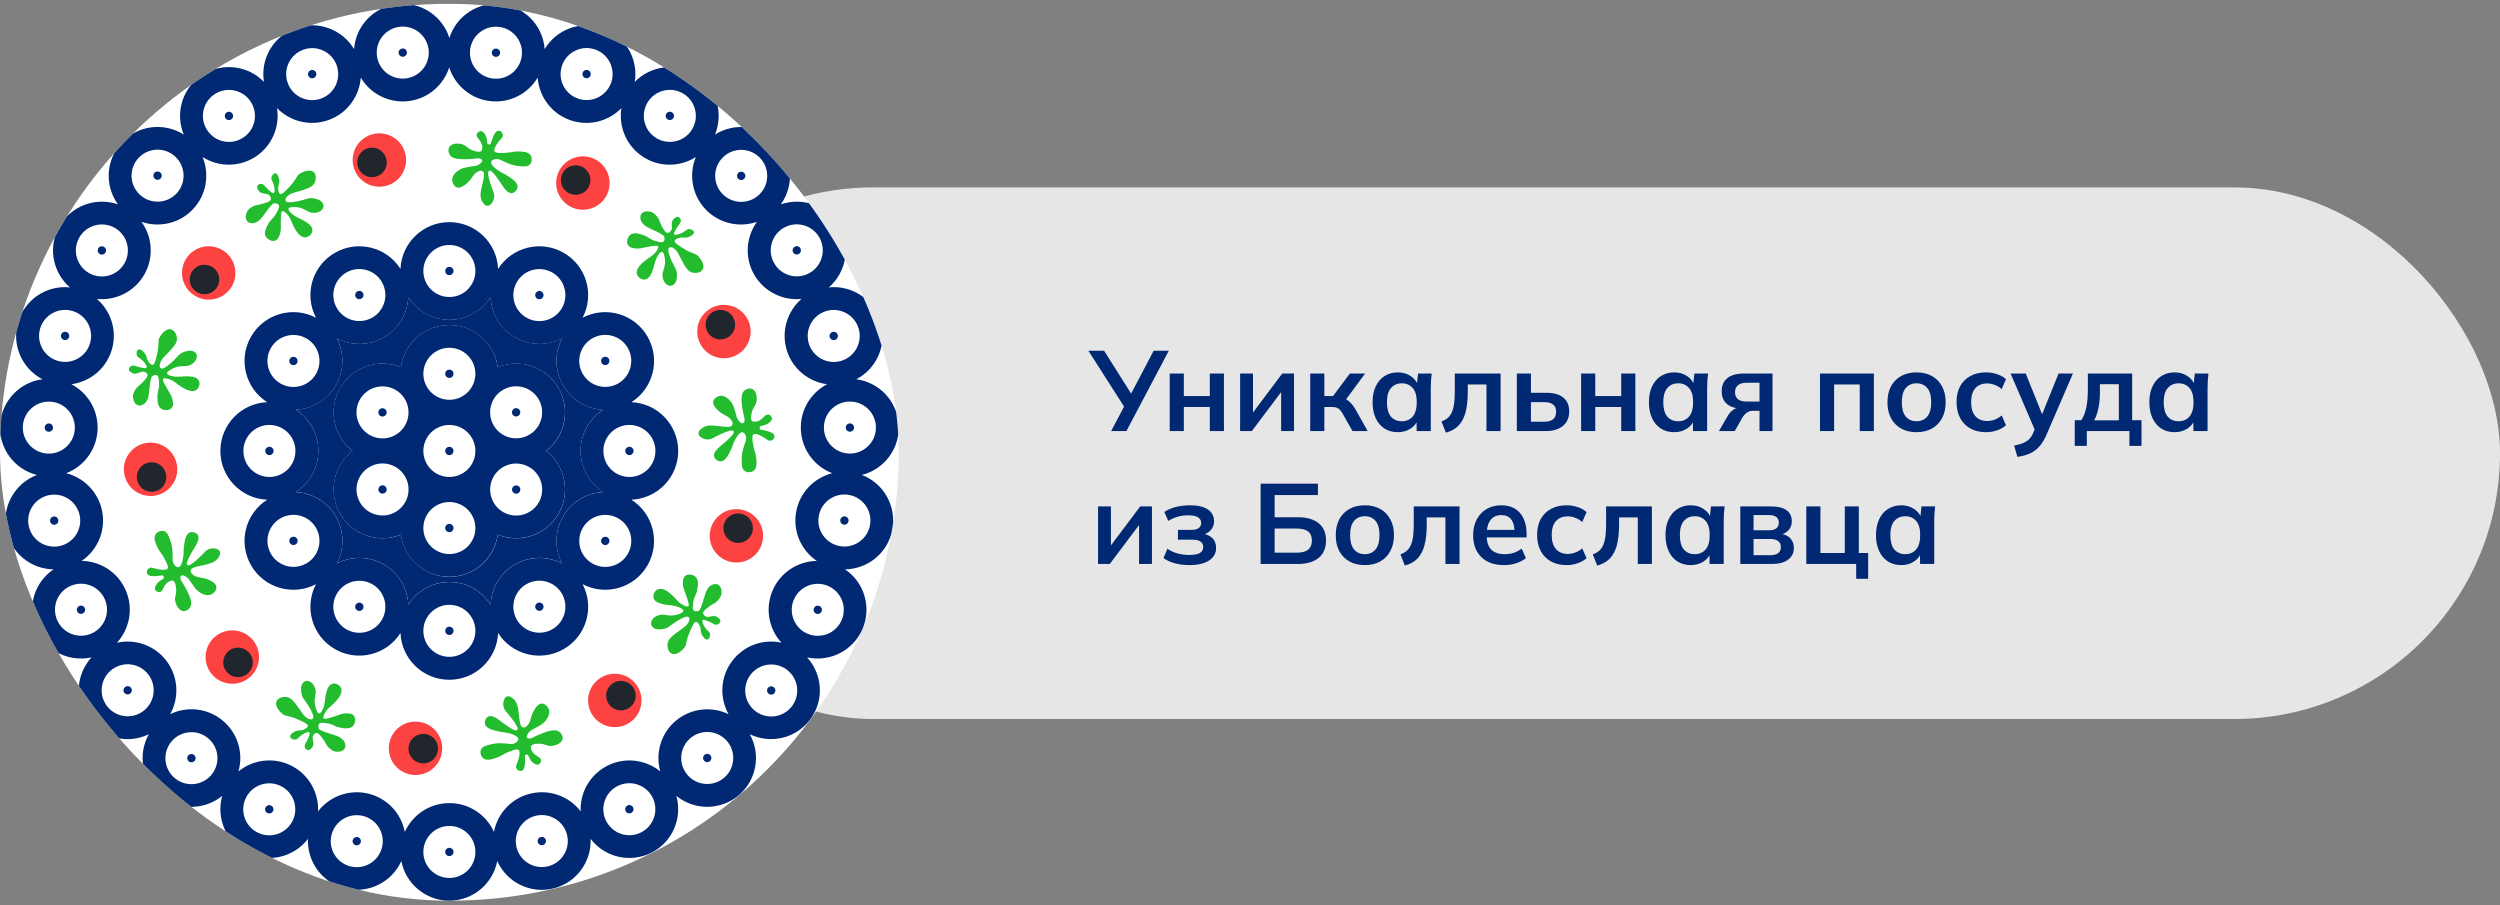 <svg width="395" height="143" viewBox="0 0 395 143" fill="none" xmlns="http://www.w3.org/2000/svg">
<rect x="0" y="0" width="395" height="143" fill="#808080" stroke="none"/>
<rect x="96" y="29.606" width="299" height="84" rx="42" fill="white" fill-opacity="0.8"/>
<path d="M175.563 68.106L177.795 63.876L177.831 64.596L171.963 55.416H174.447L178.965 62.58H178.515L182.277 55.416H184.671L177.975 68.106H175.563ZM184.813 68.106V59.016H187.045V62.58H191.149V59.016H193.381V68.106H191.149V64.308H187.045V68.106H184.813ZM195.94 68.106V59.016H197.974V65.892H197.434L202.6 59.016H204.454V68.106H202.42V61.212H202.978L197.794 68.106H195.94ZM207.014 68.106V59.016H209.246V62.58H210.614L213.278 59.016H215.69L212.342 63.552L211.856 62.85C212.192 62.886 212.486 62.976 212.738 63.12C213.002 63.264 213.248 63.468 213.476 63.732C213.716 63.984 213.95 64.308 214.178 64.704L216.086 68.106H213.692L212.144 65.37C211.988 65.094 211.832 64.878 211.676 64.722C211.52 64.566 211.346 64.458 211.154 64.398C210.962 64.338 210.728 64.308 210.452 64.308H209.246V68.106H207.014ZM220.862 68.286C220.07 68.286 219.374 68.1 218.774 67.728C218.174 67.344 217.706 66.798 217.37 66.09C217.034 65.382 216.866 64.536 216.866 63.552C216.866 62.568 217.034 61.728 217.37 61.032C217.706 60.324 218.174 59.784 218.774 59.412C219.374 59.028 220.07 58.836 220.862 58.836C221.63 58.836 222.302 59.028 222.878 59.412C223.466 59.784 223.856 60.288 224.048 60.924H223.85L224.048 59.016H226.208C226.172 59.388 226.136 59.766 226.1 60.15C226.076 60.534 226.064 60.912 226.064 61.284V68.106H223.832L223.814 66.234H224.03C223.838 66.858 223.448 67.356 222.86 67.728C222.272 68.1 221.606 68.286 220.862 68.286ZM221.492 66.558C222.2 66.558 222.77 66.312 223.202 65.82C223.634 65.316 223.85 64.56 223.85 63.552C223.85 62.544 223.634 61.794 223.202 61.302C222.77 60.81 222.2 60.564 221.492 60.564C220.784 60.564 220.214 60.81 219.782 61.302C219.35 61.794 219.134 62.544 219.134 63.552C219.134 64.56 219.344 65.316 219.764 65.82C220.196 66.312 220.772 66.558 221.492 66.558ZM228.454 68.358L227.752 66.594C228.148 66.45 228.478 66.264 228.742 66.036C229.018 65.796 229.234 65.496 229.39 65.136C229.558 64.764 229.678 64.308 229.75 63.768C229.822 63.216 229.858 62.562 229.858 61.806V59.016H237.094V68.106H234.862V60.744H231.91V61.878C231.91 63.186 231.79 64.284 231.55 65.172C231.31 66.048 230.938 66.744 230.434 67.26C229.93 67.776 229.27 68.142 228.454 68.358ZM239.657 68.106V59.016H241.889V62.058H244.283C245.495 62.058 246.407 62.316 247.019 62.832C247.631 63.336 247.937 64.068 247.937 65.028C247.937 65.652 247.793 66.198 247.505 66.666C247.217 67.122 246.797 67.476 246.245 67.728C245.705 67.98 245.051 68.106 244.283 68.106H239.657ZM241.889 66.63H243.977C244.589 66.63 245.057 66.504 245.381 66.252C245.705 65.988 245.867 65.592 245.867 65.064C245.867 64.536 245.705 64.152 245.381 63.912C245.069 63.66 244.601 63.534 243.977 63.534H241.889V66.63ZM249.817 68.106V59.016H252.049V62.58H256.153V59.016H258.385V68.106H256.153V64.308H252.049V68.106H249.817ZM264.526 68.286C263.734 68.286 263.038 68.1 262.438 67.728C261.838 67.344 261.37 66.798 261.034 66.09C260.698 65.382 260.53 64.536 260.53 63.552C260.53 62.568 260.698 61.728 261.034 61.032C261.37 60.324 261.838 59.784 262.438 59.412C263.038 59.028 263.734 58.836 264.526 58.836C265.294 58.836 265.966 59.028 266.542 59.412C267.13 59.784 267.52 60.288 267.712 60.924H267.514L267.712 59.016H269.872C269.836 59.388 269.8 59.766 269.764 60.15C269.74 60.534 269.728 60.912 269.728 61.284V68.106H267.496L267.478 66.234H267.694C267.502 66.858 267.112 67.356 266.524 67.728C265.936 68.1 265.27 68.286 264.526 68.286ZM265.156 66.558C265.864 66.558 266.434 66.312 266.866 65.82C267.298 65.316 267.514 64.56 267.514 63.552C267.514 62.544 267.298 61.794 266.866 61.302C266.434 60.81 265.864 60.564 265.156 60.564C264.448 60.564 263.878 60.81 263.446 61.302C263.014 61.794 262.798 62.544 262.798 63.552C262.798 64.56 263.008 65.316 263.428 65.82C263.86 66.312 264.436 66.558 265.156 66.558ZM271.596 68.106L272.982 65.712C273.222 65.304 273.516 64.98 273.864 64.74C274.224 64.488 274.596 64.362 274.98 64.362H275.376L275.358 64.56C274.29 64.56 273.468 64.326 272.892 63.858C272.316 63.39 272.028 62.706 272.028 61.806C272.028 60.918 272.322 60.234 272.91 59.754C273.51 59.262 274.386 59.016 275.538 59.016H280.056V68.106H278.004V64.902H276.978C276.606 64.902 276.276 65.004 275.988 65.208C275.712 65.412 275.478 65.676 275.286 66L274.098 68.106H271.596ZM275.97 63.444H278.004V60.474H275.97C275.358 60.474 274.896 60.606 274.584 60.87C274.284 61.134 274.134 61.494 274.134 61.95C274.134 62.43 274.284 62.802 274.584 63.066C274.896 63.318 275.358 63.444 275.97 63.444ZM287.557 68.106V59.016H296.071V68.106H293.839V60.744H289.789V68.106H287.557ZM302.808 68.286C301.872 68.286 301.062 68.094 300.378 67.71C299.694 67.326 299.16 66.78 298.776 66.072C298.404 65.364 298.218 64.524 298.218 63.552C298.218 62.58 298.404 61.746 298.776 61.05C299.16 60.342 299.694 59.796 300.378 59.412C301.062 59.028 301.872 58.836 302.808 58.836C303.744 58.836 304.554 59.028 305.238 59.412C305.934 59.796 306.468 60.342 306.84 61.05C307.224 61.746 307.416 62.58 307.416 63.552C307.416 64.524 307.224 65.364 306.84 66.072C306.468 66.78 305.934 67.326 305.238 67.71C304.554 68.094 303.744 68.286 302.808 68.286ZM302.808 66.558C303.516 66.558 304.08 66.312 304.5 65.82C304.92 65.316 305.13 64.56 305.13 63.552C305.13 62.544 304.92 61.794 304.5 61.302C304.08 60.81 303.516 60.564 302.808 60.564C302.1 60.564 301.536 60.81 301.116 61.302C300.696 61.794 300.486 62.544 300.486 63.552C300.486 64.56 300.696 65.316 301.116 65.82C301.536 66.312 302.1 66.558 302.808 66.558ZM313.796 68.286C312.86 68.286 312.038 68.094 311.33 67.71C310.634 67.326 310.094 66.78 309.71 66.072C309.326 65.352 309.134 64.5 309.134 63.516C309.134 62.532 309.326 61.692 309.71 60.996C310.106 60.3 310.652 59.766 311.348 59.394C312.044 59.022 312.86 58.836 313.796 58.836C314.396 58.836 314.978 58.932 315.542 59.124C316.118 59.304 316.586 59.568 316.946 59.916L316.262 61.482C315.938 61.182 315.572 60.96 315.164 60.816C314.768 60.66 314.378 60.582 313.994 60.582C313.19 60.582 312.56 60.834 312.104 61.338C311.66 61.842 311.438 62.574 311.438 63.534C311.438 64.494 311.66 65.232 312.104 65.748C312.56 66.264 313.19 66.522 313.994 66.522C314.366 66.522 314.75 66.45 315.146 66.306C315.554 66.162 315.926 65.94 316.262 65.64L316.946 67.188C316.574 67.536 316.1 67.806 315.524 67.998C314.96 68.19 314.384 68.286 313.796 68.286ZM318.756 72.192L318.234 70.41C318.798 70.29 319.272 70.152 319.656 69.996C320.04 69.84 320.358 69.636 320.61 69.384C320.862 69.132 321.072 68.808 321.24 68.412L321.69 67.35L321.636 68.232L317.676 59.016H320.07L322.914 66.108H322.392L325.254 59.016H327.522L323.382 68.61C323.106 69.258 322.806 69.792 322.482 70.212C322.158 70.644 321.81 70.986 321.438 71.238C321.066 71.502 320.658 71.706 320.214 71.85C319.77 71.994 319.284 72.108 318.756 72.192ZM327.81 70.446V66.396H328.854C329.214 65.832 329.472 65.172 329.628 64.416C329.796 63.648 329.88 62.712 329.88 61.608V59.016H336.882V66.396H338.358V70.446H336.45V68.106H329.718V70.446H327.81ZM330.87 66.414H334.776V60.708H331.788V62.112C331.788 62.916 331.71 63.702 331.554 64.47C331.398 65.238 331.17 65.886 330.87 66.414ZM343.592 68.286C342.8 68.286 342.104 68.1 341.504 67.728C340.904 67.344 340.436 66.798 340.1 66.09C339.764 65.382 339.596 64.536 339.596 63.552C339.596 62.568 339.764 61.728 340.1 61.032C340.436 60.324 340.904 59.784 341.504 59.412C342.104 59.028 342.8 58.836 343.592 58.836C344.36 58.836 345.032 59.028 345.608 59.412C346.196 59.784 346.586 60.288 346.778 60.924H346.58L346.778 59.016H348.938C348.902 59.388 348.866 59.766 348.83 60.15C348.806 60.534 348.794 60.912 348.794 61.284V68.106H346.562L346.544 66.234H346.76C346.568 66.858 346.178 67.356 345.59 67.728C345.002 68.1 344.336 68.286 343.592 68.286ZM344.222 66.558C344.93 66.558 345.5 66.312 345.932 65.82C346.364 65.316 346.58 64.56 346.58 63.552C346.58 62.544 346.364 61.794 345.932 61.302C345.5 60.81 344.93 60.564 344.222 60.564C343.514 60.564 342.944 60.81 342.512 61.302C342.08 61.794 341.864 62.544 341.864 63.552C341.864 64.56 342.074 65.316 342.494 65.82C342.926 66.312 343.502 66.558 344.222 66.558ZM173.493 89.106V80.016H175.527V86.892H174.987L180.153 80.016H182.007V89.106H179.973V82.212H180.531L175.347 89.106H173.493ZM187.915 89.286C187.099 89.286 186.331 89.19 185.611 88.998C184.903 88.806 184.309 88.53 183.829 88.17L184.459 86.694C184.903 87.018 185.419 87.264 186.007 87.432C186.607 87.6 187.237 87.684 187.897 87.684C188.665 87.684 189.223 87.582 189.571 87.378C189.931 87.162 190.111 86.85 190.111 86.442C190.111 86.058 189.973 85.77 189.697 85.578C189.421 85.374 189.013 85.272 188.473 85.272H186.115V83.724H188.257C188.749 83.724 189.127 83.628 189.391 83.436C189.655 83.244 189.787 82.974 189.787 82.626C189.787 82.254 189.625 81.96 189.301 81.744C188.989 81.528 188.473 81.42 187.753 81.42C187.129 81.42 186.559 81.498 186.043 81.654C185.527 81.798 185.041 82.014 184.585 82.302L183.973 80.898C184.465 80.55 185.059 80.286 185.755 80.106C186.463 79.926 187.231 79.836 188.059 79.836C189.271 79.836 190.201 80.058 190.849 80.502C191.497 80.946 191.821 81.576 191.821 82.392C191.821 82.944 191.629 83.418 191.245 83.814C190.873 84.21 190.369 84.456 189.733 84.552V84.3C190.477 84.348 191.065 84.57 191.497 84.966C191.929 85.362 192.145 85.896 192.145 86.568C192.145 87.396 191.779 88.056 191.047 88.548C190.315 89.04 189.271 89.286 187.915 89.286ZM199.177 89.106V76.416H208.231V78.216H201.391V81.726H205.081C206.473 81.726 207.559 82.038 208.339 82.662C209.119 83.274 209.509 84.186 209.509 85.398C209.509 86.598 209.119 87.516 208.339 88.152C207.559 88.788 206.473 89.106 205.081 89.106H199.177ZM201.391 87.324H204.811C205.663 87.324 206.287 87.168 206.683 86.856C207.079 86.532 207.277 86.046 207.277 85.398C207.277 84.762 207.079 84.288 206.683 83.976C206.287 83.664 205.663 83.508 204.811 83.508H201.391V87.324ZM215.638 89.286C214.702 89.286 213.892 89.094 213.208 88.71C212.524 88.326 211.99 87.78 211.606 87.072C211.234 86.364 211.048 85.524 211.048 84.552C211.048 83.58 211.234 82.746 211.606 82.05C211.99 81.342 212.524 80.796 213.208 80.412C213.892 80.028 214.702 79.836 215.638 79.836C216.574 79.836 217.384 80.028 218.068 80.412C218.764 80.796 219.298 81.342 219.67 82.05C220.054 82.746 220.246 83.58 220.246 84.552C220.246 85.524 220.054 86.364 219.67 87.072C219.298 87.78 218.764 88.326 218.068 88.71C217.384 89.094 216.574 89.286 215.638 89.286ZM215.638 87.558C216.346 87.558 216.91 87.312 217.33 86.82C217.75 86.316 217.96 85.56 217.96 84.552C217.96 83.544 217.75 82.794 217.33 82.302C216.91 81.81 216.346 81.564 215.638 81.564C214.93 81.564 214.366 81.81 213.946 82.302C213.526 82.794 213.316 83.544 213.316 84.552C213.316 85.56 213.526 86.316 213.946 86.82C214.366 87.312 214.93 87.558 215.638 87.558ZM221.968 89.358L221.266 87.594C221.662 87.45 221.992 87.264 222.256 87.036C222.532 86.796 222.748 86.496 222.904 86.136C223.072 85.764 223.192 85.308 223.264 84.768C223.336 84.216 223.372 83.562 223.372 82.806V80.016H230.608V89.106H228.376V81.744H225.424V82.878C225.424 84.186 225.304 85.284 225.064 86.172C224.824 87.048 224.452 87.744 223.948 88.26C223.444 88.776 222.784 89.142 221.968 89.358ZM237.635 89.286C236.111 89.286 234.917 88.866 234.053 88.026C233.189 87.186 232.757 86.034 232.757 84.57C232.757 83.622 232.943 82.794 233.315 82.086C233.687 81.378 234.203 80.826 234.863 80.43C235.535 80.034 236.315 79.836 237.203 79.836C238.079 79.836 238.811 80.022 239.399 80.394C239.987 80.766 240.431 81.288 240.731 81.96C241.043 82.632 241.199 83.418 241.199 84.318V84.912H234.575V83.724H239.597L239.291 83.976C239.291 83.136 239.111 82.494 238.751 82.05C238.403 81.606 237.893 81.384 237.221 81.384C236.477 81.384 235.901 81.648 235.493 82.176C235.097 82.704 234.899 83.442 234.899 84.39V84.624C234.899 85.608 235.139 86.346 235.619 86.838C236.111 87.318 236.801 87.558 237.689 87.558C238.205 87.558 238.685 87.492 239.129 87.36C239.585 87.216 240.017 86.988 240.425 86.676L241.091 88.188C240.659 88.536 240.143 88.806 239.543 88.998C238.943 89.19 238.307 89.286 237.635 89.286ZM247.526 89.286C246.59 89.286 245.768 89.094 245.06 88.71C244.364 88.326 243.824 87.78 243.44 87.072C243.056 86.352 242.864 85.5 242.864 84.516C242.864 83.532 243.056 82.692 243.44 81.996C243.836 81.3 244.382 80.766 245.078 80.394C245.774 80.022 246.59 79.836 247.526 79.836C248.126 79.836 248.708 79.932 249.272 80.124C249.848 80.304 250.316 80.568 250.676 80.916L249.992 82.482C249.668 82.182 249.302 81.96 248.894 81.816C248.498 81.66 248.108 81.582 247.724 81.582C246.92 81.582 246.29 81.834 245.834 82.338C245.39 82.842 245.168 83.574 245.168 84.534C245.168 85.494 245.39 86.232 245.834 86.748C246.29 87.264 246.92 87.522 247.724 87.522C248.096 87.522 248.48 87.45 248.876 87.306C249.284 87.162 249.656 86.94 249.992 86.64L250.676 88.188C250.304 88.536 249.83 88.806 249.254 88.998C248.69 89.19 248.114 89.286 247.526 89.286ZM252.36 89.358L251.658 87.594C252.054 87.45 252.384 87.264 252.648 87.036C252.924 86.796 253.14 86.496 253.296 86.136C253.464 85.764 253.584 85.308 253.656 84.768C253.728 84.216 253.764 83.562 253.764 82.806V80.016H261V89.106H258.768V81.744H255.816V82.878C255.816 84.186 255.696 85.284 255.456 86.172C255.216 87.048 254.844 87.744 254.34 88.26C253.836 88.776 253.176 89.142 252.36 89.358ZM267.145 89.286C266.353 89.286 265.657 89.1 265.057 88.728C264.457 88.344 263.989 87.798 263.653 87.09C263.317 86.382 263.149 85.536 263.149 84.552C263.149 83.568 263.317 82.728 263.653 82.032C263.989 81.324 264.457 80.784 265.057 80.412C265.657 80.028 266.353 79.836 267.145 79.836C267.913 79.836 268.585 80.028 269.161 80.412C269.749 80.784 270.139 81.288 270.331 81.924H270.133L270.331 80.016H272.491C272.455 80.388 272.419 80.766 272.383 81.15C272.359 81.534 272.347 81.912 272.347 82.284V89.106H270.115L270.097 87.234H270.313C270.121 87.858 269.731 88.356 269.143 88.728C268.555 89.1 267.889 89.286 267.145 89.286ZM267.775 87.558C268.483 87.558 269.053 87.312 269.485 86.82C269.917 86.316 270.133 85.56 270.133 84.552C270.133 83.544 269.917 82.794 269.485 82.302C269.053 81.81 268.483 81.564 267.775 81.564C267.067 81.564 266.497 81.81 266.065 82.302C265.633 82.794 265.417 83.544 265.417 84.552C265.417 85.56 265.627 86.316 266.047 86.82C266.479 87.312 267.055 87.558 267.775 87.558ZM274.971 89.106V80.016H279.813C280.953 80.016 281.787 80.226 282.315 80.646C282.843 81.054 283.107 81.636 283.107 82.392C283.107 82.968 282.915 83.448 282.531 83.832C282.147 84.216 281.637 84.456 281.001 84.552V84.3C281.781 84.348 282.381 84.576 282.801 84.984C283.221 85.392 283.431 85.92 283.431 86.568C283.431 87.348 283.131 87.966 282.531 88.422C281.931 88.878 281.079 89.106 279.975 89.106H274.971ZM277.059 87.72H279.741C280.269 87.72 280.671 87.612 280.947 87.396C281.235 87.18 281.379 86.862 281.379 86.442C281.379 86.022 281.235 85.704 280.947 85.488C280.671 85.272 280.269 85.164 279.741 85.164H277.059V87.72ZM277.059 83.778H279.543C280.023 83.778 280.395 83.676 280.659 83.472C280.923 83.256 281.055 82.956 281.055 82.572C281.055 82.188 280.923 81.894 280.659 81.69C280.395 81.486 280.023 81.384 279.543 81.384H277.059V83.778ZM293.279 91.446V89.106H285.395V80.016H287.627V87.378H291.479V80.016H293.693V87.378H295.169V91.446H293.279ZM300.403 89.286C299.611 89.286 298.915 89.1 298.315 88.728C297.715 88.344 297.247 87.798 296.911 87.09C296.575 86.382 296.407 85.536 296.407 84.552C296.407 83.568 296.575 82.728 296.911 82.032C297.247 81.324 297.715 80.784 298.315 80.412C298.915 80.028 299.611 79.836 300.403 79.836C301.171 79.836 301.843 80.028 302.419 80.412C303.007 80.784 303.397 81.288 303.589 81.924H303.391L303.589 80.016H305.749C305.713 80.388 305.677 80.766 305.641 81.15C305.617 81.534 305.605 81.912 305.605 82.284V89.106H303.373L303.355 87.234H303.571C303.379 87.858 302.989 88.356 302.401 88.728C301.813 89.1 301.147 89.286 300.403 89.286ZM301.033 87.558C301.741 87.558 302.311 87.312 302.743 86.82C303.175 86.316 303.391 85.56 303.391 84.552C303.391 83.544 303.175 82.794 302.743 82.302C302.311 81.81 301.741 81.564 301.033 81.564C300.325 81.564 299.755 81.81 299.323 82.302C298.891 82.794 298.675 83.544 298.675 84.552C298.675 85.56 298.885 86.316 299.305 86.82C299.737 87.312 300.313 87.558 301.033 87.558Z" fill="#002873"/>
<g clip-path="url(#clip0_751_17747)">
<rect y="0.606" width="142" height="141.698" rx="70.849" fill="white"/>
<path d="M95.311 64.735C92.769 64.626 90.325 63.252 88.963 60.882C87.589 58.511 87.625 55.715 88.805 53.454C86.543 54.633 83.746 54.657 81.374 53.296C79.003 51.922 77.628 49.491 77.519 46.95C76.145 49.102 73.749 50.524 71.013 50.524C68.276 50.524 65.868 49.102 64.506 46.95C64.397 49.491 63.022 51.934 60.651 53.296C58.279 54.67 55.482 54.633 53.22 53.454C54.4 55.715 54.424 58.511 53.062 60.882C51.688 63.252 49.256 64.626 46.714 64.735C48.867 66.109 50.289 68.504 50.289 71.239C50.289 73.974 48.867 76.381 46.714 77.742C49.256 77.852 51.7 79.225 53.062 81.596C54.436 83.966 54.4 86.762 53.22 89.023C55.482 87.844 58.279 87.82 60.651 89.181C63.022 90.555 64.397 92.986 64.506 95.527C65.88 93.375 68.276 91.953 71.013 91.953C73.749 91.953 76.157 93.375 77.519 95.527C77.628 92.986 79.003 90.543 81.374 89.181C83.746 87.808 86.543 87.844 88.805 89.023C87.625 86.762 87.601 83.966 88.963 81.596C90.337 79.225 92.769 77.852 95.311 77.742C93.159 76.369 91.736 73.974 91.736 71.239C91.736 68.504 93.159 66.109 95.311 64.735ZM88.245 81.195C86.287 84.574 82.165 85.923 78.65 84.477C78.139 88.245 74.916 91.138 71 91.138C67.097 91.138 63.874 88.233 63.351 84.477C59.836 85.911 55.713 84.574 53.755 81.195C51.797 77.815 52.697 73.573 55.701 71.251C52.697 68.929 51.797 64.686 53.755 61.307C55.713 57.928 59.836 56.578 63.351 58.025C63.862 54.256 67.084 51.363 71 51.363C74.904 51.363 78.127 54.269 78.65 58.025C82.165 56.59 86.287 57.928 88.245 61.307C90.203 64.686 89.303 68.929 86.3 71.251C89.291 73.573 90.191 77.815 88.245 81.195Z" fill="#002873"/>
<path d="M107.156 71.251C107.156 67.106 103.872 63.714 99.762 63.544C103.24 61.343 104.383 56.773 102.304 53.175C100.224 49.576 95.7 48.288 92.051 50.196C93.961 46.549 92.672 42.027 89.072 39.949C85.472 37.87 80.899 39.025 78.698 42.489C78.528 38.38 75.147 35.098 70.988 35.098C66.841 35.098 63.447 38.38 63.277 42.489C61.076 39.013 56.503 37.87 52.904 39.949C49.304 42.027 48.015 46.549 49.924 50.196C46.276 48.288 41.751 49.576 39.672 53.175C37.592 56.773 38.748 61.343 42.214 63.544C38.103 63.714 34.819 67.093 34.819 71.251C34.819 75.396 38.103 78.788 42.214 78.958C38.735 81.158 37.592 85.729 39.672 89.327C41.751 92.925 46.276 94.214 49.924 92.305C48.015 95.952 49.304 100.475 52.904 102.553C56.503 104.632 61.076 103.477 63.277 100.013C63.447 104.121 66.828 107.404 70.988 107.404C75.135 107.404 78.528 104.121 78.698 100.013C80.899 103.489 85.472 104.632 89.072 102.553C92.672 100.475 93.961 95.952 92.051 92.305C95.7 94.214 100.224 92.925 102.304 89.327C104.383 85.729 103.228 81.158 99.762 78.958C103.885 78.776 107.156 75.396 107.156 71.251ZM95.311 77.754C92.769 77.864 90.324 79.238 88.962 81.608C87.588 83.978 87.625 86.774 88.804 89.035C86.542 87.856 83.745 87.832 81.374 89.194C79.002 90.567 77.628 92.998 77.518 95.539C76.144 93.387 73.748 91.965 71.012 91.965C68.276 91.965 65.868 93.387 64.506 95.539C64.396 92.998 63.022 90.555 60.65 89.194C58.279 87.82 55.482 87.856 53.22 89.035C54.399 86.774 54.424 83.978 53.062 81.608C51.687 79.238 49.255 77.864 46.713 77.754C48.866 76.381 50.289 73.986 50.289 71.251C50.289 68.516 48.866 66.109 46.713 64.747C49.255 64.638 51.7 63.264 53.062 60.894C54.436 58.523 54.399 55.727 53.22 53.466C55.482 54.645 58.279 54.67 60.65 53.308C63.022 51.935 64.396 49.503 64.506 46.963C65.88 49.114 68.276 50.537 71.012 50.537C73.748 50.537 76.156 49.114 77.518 46.963C77.628 49.503 79.002 51.947 81.374 53.308C83.745 54.682 86.542 54.645 88.804 53.466C87.625 55.727 87.6 58.523 88.962 60.894C90.337 63.264 92.769 64.638 95.311 64.747C93.158 66.121 91.735 68.516 91.735 71.251C91.735 73.986 93.158 76.381 95.311 77.754Z" fill="#002873"/>
<path d="M86.287 71.239C89.291 68.917 90.191 64.674 88.233 61.295C86.275 57.915 82.152 56.566 78.637 58.013C78.127 54.244 74.904 51.351 70.988 51.351C67.084 51.351 63.861 54.256 63.338 58.013C59.824 56.578 55.701 57.915 53.743 61.295C51.785 64.674 52.685 68.917 55.689 71.239C52.685 73.56 51.785 77.803 53.743 81.182C55.701 84.562 59.824 85.911 63.338 84.465C63.849 88.233 67.072 91.126 70.988 91.126C74.892 91.126 78.114 88.221 78.637 84.465C82.152 85.899 86.275 84.562 88.233 81.182C90.191 77.815 89.291 73.573 86.287 71.239Z" fill="#002873"/>
<path d="M136.173 75.043C139.7 74.156 142.206 70.874 141.987 67.118C141.768 63.361 138.898 60.395 135.298 59.921C138.521 58.244 140.199 54.475 139.129 50.865C138.046 47.254 134.568 45.03 130.956 45.407C133.705 43.036 134.471 38.976 132.586 35.718C130.701 32.46 126.797 31.099 123.367 32.29C125.496 29.348 125.301 25.215 122.723 22.48C120.145 19.745 116.022 19.319 112.969 21.264C114.356 17.909 113.225 13.934 110.075 11.867C106.925 9.801 102.827 10.336 100.297 12.937C100.881 9.351 98.85 5.753 95.323 4.464C91.784 3.176 87.917 4.634 86.056 7.759C85.8 4.136 82.991 1.097 79.258 0.659C75.524 0.222 72.094 2.531 71 5.996C69.906 2.531 66.488 0.222 62.742 0.659C59.009 1.097 56.199 4.136 55.944 7.759C54.083 4.647 50.216 3.176 46.677 4.464C43.138 5.753 41.119 9.351 41.703 12.937C39.173 10.336 35.075 9.801 31.925 11.867C28.775 13.934 27.644 17.909 29.031 21.264C25.966 19.307 21.855 19.745 19.277 22.48C16.699 25.215 16.504 29.348 18.633 32.29C15.203 31.099 11.299 32.46 9.414 35.718C7.529 38.976 8.295 43.036 11.044 45.407C7.432 45.03 3.954 47.267 2.871 50.865C1.789 54.475 3.479 58.244 6.702 59.921C3.102 60.395 0.232 63.361 0.013 67.118C-0.206 70.874 2.3 74.156 5.827 75.043C2.433 76.332 0.317 79.882 0.974 83.589C1.631 87.297 4.829 89.911 8.453 89.959C5.449 91.989 4.209 95.94 5.705 99.392C7.201 102.845 10.91 104.656 14.461 103.866C12.005 106.54 11.713 110.661 13.963 113.676C16.212 116.691 20.25 117.603 23.509 116.01C21.734 119.183 22.403 123.255 25.285 125.674C28.167 128.093 32.302 128.045 35.111 125.747C34.114 129.236 35.707 133.053 39.076 134.743C42.445 136.433 46.446 135.424 48.659 132.543C48.501 136.165 50.921 139.508 54.594 140.383C58.255 141.247 61.928 139.35 63.411 136.044C64.092 139.605 67.23 142.304 70.988 142.304C74.758 142.304 77.883 139.605 78.564 136.044C80.048 139.362 83.721 141.259 87.382 140.383C91.042 139.52 93.474 136.165 93.316 132.543C95.53 135.424 99.531 136.421 102.9 134.743C106.268 133.053 107.849 129.236 106.864 125.747C109.674 128.045 113.808 128.093 116.691 125.674C119.573 123.255 120.242 119.183 118.466 116.01C121.738 117.59 125.763 116.691 128.013 113.676C130.263 110.661 129.971 106.54 127.514 103.866C131.053 104.656 134.775 102.845 136.271 99.392C137.767 95.94 136.526 91.989 133.522 89.959C137.159 89.911 140.357 87.297 141.002 83.589C141.646 79.882 139.567 76.332 136.173 75.043ZM115.657 104.474C113.784 106.99 113.675 110.26 115.11 112.837C112.459 111.561 109.187 111.865 106.791 113.871C104.395 115.876 103.52 119.049 104.323 121.882C102.036 120.022 98.789 119.572 95.992 120.97C93.195 122.38 91.614 125.249 91.748 128.191C89.948 125.857 86.895 124.665 83.843 125.383C80.79 126.1 78.601 128.543 78.041 131.436C76.838 128.75 74.138 126.89 71 126.89C67.862 126.89 65.175 128.762 63.959 131.436C63.399 128.543 61.21 126.112 58.157 125.383C55.105 124.665 52.052 125.857 50.252 128.191C50.374 125.249 48.805 122.368 46.008 120.97C43.211 119.56 39.964 120.022 37.678 121.882C38.48 119.049 37.617 115.889 35.209 113.871C32.813 111.853 29.541 111.549 26.89 112.837C28.325 110.272 28.204 106.99 26.343 104.474C24.47 101.958 21.357 100.912 18.487 101.544C20.469 99.368 21.113 96.159 19.873 93.278C18.633 90.397 15.848 88.671 12.905 88.622C15.337 86.969 16.711 83.99 16.164 80.903C15.617 77.815 13.306 75.493 10.46 74.764C13.209 73.719 15.227 71.129 15.41 68.005C15.592 64.881 13.89 62.073 11.275 60.711C14.194 60.322 16.76 58.28 17.66 55.277C18.56 52.275 17.538 49.163 15.312 47.23C18.243 47.522 21.211 46.124 22.78 43.413C24.349 40.702 24.081 37.432 22.354 35.049C25.139 36.01 28.35 35.329 30.49 33.056C32.643 30.783 33.129 27.537 32.01 24.814C34.491 26.394 37.775 26.467 40.389 24.753C43.004 23.027 44.233 19.988 43.77 17.082C45.826 19.186 49 20.024 51.943 18.954C54.886 17.885 56.783 15.21 57.002 12.269C58.51 14.797 61.405 16.329 64.518 15.976C67.631 15.611 70.088 13.448 70.976 10.64C71.864 13.448 74.332 15.611 77.433 15.976C80.547 16.341 83.441 14.797 84.949 12.269C85.168 15.198 87.065 17.885 90.008 18.954C92.951 20.024 96.126 19.198 98.181 17.082C97.719 19.988 98.947 23.027 101.562 24.753C104.177 26.479 107.46 26.394 109.941 24.814C108.822 27.537 109.309 30.77 111.461 33.056C113.614 35.329 116.825 36.01 119.597 35.049C117.883 37.432 117.603 40.702 119.172 43.413C120.741 46.124 123.708 47.522 126.639 47.23C124.413 49.151 123.404 52.275 124.292 55.277C125.192 58.28 127.758 60.322 130.676 60.711C128.074 62.073 126.359 64.869 126.542 68.005C126.724 71.129 128.743 73.719 131.491 74.764C128.633 75.493 126.335 77.815 125.788 80.903C125.24 83.99 126.615 86.969 129.047 88.622C126.104 88.671 123.319 90.409 122.078 93.278C120.838 96.159 121.482 99.368 123.465 101.544C120.643 100.912 117.53 101.958 115.657 104.474Z" fill="#002873"/>
<path d="M87.278 99.418C89.244 98.283 89.917 95.77 88.782 93.805C87.647 91.84 85.133 91.166 83.167 92.301C81.201 93.436 80.528 95.949 81.663 97.914C82.798 99.879 85.312 100.552 87.278 99.418Z" fill="white"/>
<path d="M99.192 87.519C100.328 85.554 99.654 83.041 97.688 81.906C95.722 80.772 93.208 81.445 92.073 83.41C90.938 85.375 91.611 87.888 93.577 89.023C95.543 90.157 98.057 89.484 99.192 87.519Z" fill="white"/>
<path d="M99.446 75.36C101.716 75.36 103.556 73.52 103.556 71.251C103.556 68.982 101.716 67.142 99.446 67.142C97.175 67.142 95.335 68.982 95.335 71.251C95.335 73.52 97.175 75.36 99.446 75.36Z" fill="white"/>
<path d="M97.687 60.579C99.653 59.444 100.327 56.932 99.191 54.967C98.056 53.001 95.542 52.328 93.576 53.463C91.61 54.597 90.937 57.11 92.072 59.075C93.207 61.041 95.721 61.714 97.687 60.579Z" fill="white"/>
<path d="M88.78 48.68C89.915 46.715 89.242 44.202 87.276 43.067C85.31 41.932 82.796 42.606 81.661 44.571C80.526 46.536 81.199 49.049 83.165 50.184C85.131 51.318 87.645 50.645 88.78 48.68Z" fill="white"/>
<path d="M71 46.926C73.27 46.926 75.111 45.087 75.111 42.817C75.111 40.548 73.27 38.709 71 38.709C68.73 38.709 66.89 40.548 66.89 42.817C66.89 45.087 68.73 46.926 71 46.926Z" fill="white"/>
<path d="M58.833 50.175C60.798 49.04 61.472 46.527 60.337 44.562C59.202 42.597 56.688 41.924 54.722 43.058C52.756 44.193 52.082 46.706 53.217 48.671C54.352 50.636 56.867 51.309 58.833 50.175Z" fill="white"/>
<path d="M49.925 59.087C51.06 57.122 50.386 54.609 48.42 53.474C46.454 52.34 43.94 53.013 42.805 54.978C41.67 56.943 42.344 59.456 44.31 60.59C46.276 61.725 48.79 61.052 49.925 59.087Z" fill="white"/>
<path d="M42.567 75.36C44.837 75.36 46.677 73.52 46.677 71.251C46.677 68.982 44.837 67.142 42.567 67.142C40.296 67.142 38.456 68.982 38.456 71.251C38.456 73.52 40.296 75.36 42.567 75.36Z" fill="white"/>
<path d="M48.423 89.013C50.389 87.878 51.063 85.365 49.928 83.4C48.793 81.435 46.279 80.761 44.313 81.896C42.347 83.031 41.673 85.543 42.808 87.509C43.943 89.474 46.457 90.147 48.423 89.013Z" fill="white"/>
<path d="M60.337 97.926C61.472 95.961 60.798 93.448 58.833 92.313C56.867 91.179 54.352 91.852 53.217 93.817C52.082 95.782 52.756 98.295 54.722 99.43C56.688 100.565 59.202 99.891 60.337 97.926Z" fill="white"/>
<path d="M71 103.781C73.27 103.781 75.111 101.942 75.111 99.672C75.111 97.403 73.27 95.564 71 95.564C68.73 95.564 66.89 97.403 66.89 99.672C66.89 101.942 68.73 103.781 71 103.781Z" fill="white"/>
<path d="M85.115 79.403C86.25 77.438 85.577 74.925 83.611 73.79C81.645 72.656 79.131 73.329 77.996 75.294C76.861 77.26 77.534 79.772 79.5 80.907C81.466 82.042 83.98 81.368 85.115 79.403Z" fill="white"/>
<path d="M83.604 68.703C85.57 67.569 86.243 65.056 85.108 63.091C83.973 61.126 81.459 60.452 79.493 61.587C77.527 62.722 76.854 65.234 77.989 67.2C79.124 69.165 81.638 69.838 83.604 68.703Z" fill="white"/>
<path d="M71 63.167C73.27 63.167 75.111 61.327 75.111 59.058C75.111 56.789 73.27 54.949 71 54.949C68.73 54.949 66.89 56.789 66.89 59.058C66.89 61.327 68.73 63.167 71 63.167Z" fill="white"/>
<path d="M63.996 67.212C65.131 65.247 64.458 62.734 62.492 61.6C60.526 60.465 58.012 61.139 56.877 63.104C55.742 65.069 56.415 67.582 58.381 68.716C60.347 69.851 62.861 69.178 63.996 67.212Z" fill="white"/>
<path d="M62.496 80.895C64.463 79.76 65.136 77.247 64.001 75.282C62.866 73.317 60.352 72.644 58.386 73.778C56.42 74.913 55.746 77.426 56.882 79.391C58.017 81.356 60.531 82.029 62.496 80.895Z" fill="white"/>
<path d="M71 87.54C73.27 87.54 75.111 85.701 75.111 83.431C75.111 81.162 73.27 79.323 71 79.323C68.73 79.323 66.89 81.162 66.89 83.431C66.89 85.701 68.73 87.54 71 87.54Z" fill="white"/>
<path d="M71 75.36C73.27 75.36 75.111 73.52 75.111 71.251C75.111 68.982 73.27 67.142 71 67.142C68.73 67.142 66.89 68.982 66.89 71.251C66.89 73.52 68.73 75.36 71 75.36Z" fill="white"/>
<path d="M86.551 136.885C88.76 136.361 90.126 134.147 89.602 131.939C89.079 129.731 86.864 128.366 84.655 128.889C82.446 129.412 81.08 131.626 81.603 133.834C82.127 136.042 84.342 137.408 86.551 136.885Z" fill="white"/>
<path d="M101.282 131.528C103.311 130.509 104.129 128.04 103.11 126.012C102.091 123.984 99.621 123.166 97.592 124.185C95.564 125.203 94.745 127.672 95.764 129.7C96.783 131.728 99.253 132.546 101.282 131.528Z" fill="white"/>
<path d="M114.383 122.908C116.122 121.449 116.349 118.858 114.89 117.119C113.431 115.381 110.838 115.155 109.099 116.613C107.36 118.072 107.133 120.664 108.592 122.402C110.052 124.14 112.645 124.367 114.383 122.908Z" fill="white"/>
<path d="M125.15 111.552C126.505 109.732 126.128 107.158 124.307 105.802C122.486 104.447 119.911 104.824 118.555 106.644C117.2 108.464 117.577 111.039 119.398 112.394C121.219 113.749 123.794 113.372 125.15 111.552Z" fill="white"/>
<path d="M132.983 97.98C133.882 95.896 132.921 93.478 130.836 92.579C128.752 91.68 126.333 92.641 125.434 94.725C124.535 96.808 125.495 99.226 127.58 100.125C129.665 101.024 132.083 100.063 132.983 97.98Z" fill="white"/>
<path d="M137.464 82.955C137.858 80.72 136.365 78.59 134.13 78.195C131.894 77.802 129.762 79.294 129.368 81.529C128.974 83.763 130.467 85.894 132.702 86.288C134.938 86.682 137.07 85.19 137.464 82.955Z" fill="white"/>
<path d="M134.525 71.655C136.791 71.523 138.522 69.58 138.39 67.314C138.258 65.049 136.313 63.319 134.047 63.451C131.781 63.583 130.05 65.527 130.182 67.792C130.314 70.057 132.259 71.787 134.525 71.655Z" fill="white"/>
<path d="M132.905 57.018C135.08 56.367 136.315 54.077 135.664 51.903C135.013 49.729 132.722 48.494 130.547 49.145C128.372 49.796 127.137 52.086 127.788 54.26C128.439 56.434 130.73 57.668 132.905 57.018Z" fill="white"/>
<path d="M127.943 43.114C129.909 41.979 130.582 39.466 129.447 37.501C128.312 35.536 125.798 34.863 123.832 35.997C121.866 37.132 121.193 39.645 122.328 41.61C123.463 43.575 125.977 44.248 127.943 43.114Z" fill="white"/>
<path d="M119.928 30.776C121.58 29.218 121.655 26.618 120.098 24.967C118.54 23.317 115.938 23.241 114.287 24.798C112.636 26.355 112.56 28.956 114.118 30.606C115.675 32.257 118.277 32.333 119.928 30.776Z" fill="white"/>
<path d="M109.268 20.567C110.516 18.671 109.989 16.123 108.093 14.876C106.196 13.629 103.647 14.155 102.399 16.051C101.152 17.947 101.678 20.495 103.575 21.742C105.472 22.989 108.021 22.462 109.268 20.567Z" fill="white"/>
<path d="M96.545 13.106C97.322 10.974 96.222 8.616 94.088 7.84C91.955 7.064 89.596 8.164 88.82 10.296C88.043 12.428 89.144 14.786 91.277 15.562C93.41 16.338 95.769 15.239 96.545 13.106Z" fill="white"/>
<path d="M82.444 8.805C82.708 6.552 81.094 4.511 78.839 4.247C76.584 3.984 74.543 5.597 74.279 7.851C74.015 10.105 75.63 12.146 77.884 12.409C80.139 12.673 82.181 11.059 82.444 8.805Z" fill="white"/>
<path d="M64.113 12.391C66.368 12.128 67.982 10.087 67.719 7.833C67.455 5.579 65.414 3.966 63.159 4.229C60.904 4.493 59.29 6.533 59.553 8.787C59.817 11.041 61.858 12.655 64.113 12.391Z" fill="white"/>
<path d="M50.733 15.574C52.866 14.798 53.966 12.44 53.19 10.307C52.413 8.175 50.055 7.076 47.921 7.852C45.788 8.628 44.688 10.986 45.464 13.118C46.241 15.25 48.6 16.35 50.733 15.574Z" fill="white"/>
<path d="M38.43 21.748C40.327 20.501 40.854 17.953 39.606 16.057C38.359 14.161 35.81 13.635 33.913 14.882C32.016 16.129 31.49 18.677 32.737 20.573C33.985 22.468 36.534 22.995 38.43 21.748Z" fill="white"/>
<path d="M27.886 30.575C29.444 28.925 29.368 26.324 27.716 24.767C26.065 23.21 23.463 23.286 21.906 24.936C20.348 26.587 20.424 29.187 22.075 30.744C23.726 32.302 26.328 32.226 27.886 30.575Z" fill="white"/>
<path d="M19.655 41.626C20.79 39.66 20.117 37.148 18.151 36.013C16.185 34.878 13.671 35.552 12.536 37.517C11.401 39.482 12.074 41.995 14.04 43.129C16.006 44.264 18.52 43.591 19.655 41.626Z" fill="white"/>
<path d="M14.222 54.252C14.873 52.078 13.638 49.788 11.463 49.137C9.288 48.486 6.997 49.721 6.346 51.895C5.695 54.069 6.93 56.359 9.105 57.01C11.28 57.66 13.571 56.425 14.222 54.252Z" fill="white"/>
<path d="M11.819 67.8C11.951 65.535 10.221 63.592 7.955 63.46C5.688 63.328 3.744 65.057 3.612 67.323C3.48 69.588 5.21 71.531 7.477 71.663C9.743 71.795 11.687 70.066 11.819 67.8Z" fill="white"/>
<path d="M9.277 86.305C11.513 85.911 13.006 83.78 12.612 81.546C12.217 79.311 10.086 77.819 7.85 78.213C5.614 78.606 4.121 80.737 4.515 82.972C4.909 85.207 7.041 86.699 9.277 86.305Z" fill="white"/>
<path d="M14.426 100.108C16.511 99.21 17.472 96.792 16.572 94.708C15.673 92.624 13.254 91.664 11.17 92.563C9.085 93.462 8.124 95.879 9.024 97.963C9.923 100.047 12.342 101.007 14.426 100.108Z" fill="white"/>
<path d="M22.626 112.36C24.447 111.005 24.824 108.431 23.468 106.611C22.112 104.79 19.537 104.413 17.716 105.769C15.895 107.124 15.518 109.698 16.874 111.518C18.23 113.338 20.805 113.715 22.626 112.36Z" fill="white"/>
<path d="M33.396 122.432C34.855 120.694 34.628 118.102 32.889 116.644C31.15 115.185 28.558 115.412 27.098 117.15C25.639 118.888 25.866 121.48 27.605 122.939C29.344 124.397 31.936 124.171 33.396 122.432Z" fill="white"/>
<path d="M46.217 129.716C47.236 127.689 46.417 125.219 44.388 124.201C42.36 123.182 39.889 124.001 38.87 126.028C37.851 128.056 38.67 130.526 40.699 131.544C42.727 132.562 45.198 131.744 46.217 129.716Z" fill="white"/>
<path d="M60.366 133.853C60.889 131.645 59.523 129.431 57.314 128.907C55.105 128.384 52.89 129.75 52.367 131.958C51.843 134.166 53.21 136.38 55.419 136.903C57.627 137.426 59.843 136.061 60.366 133.853Z" fill="white"/>
<path d="M71 138.718C73.27 138.718 75.111 136.879 75.111 134.609C75.111 132.34 73.27 130.5 71 130.5C68.73 130.5 66.89 132.34 66.89 134.609C66.89 136.879 68.73 138.718 71 138.718Z" fill="white"/>
<path d="M76.606 21.191C76.071 20.462 75.779 20.778 75.719 20.79C75.5 20.839 75.208 21.155 75.354 21.568C75.451 21.835 75.865 22.139 76.096 22.711C76.278 23.148 76.23 23.732 76.011 23.89C75.633 24.157 74.661 23.756 74.502 23.683C73.59 23.258 73.615 22.844 72.654 22.711C72.168 22.638 71.28 22.686 70.963 23.27C70.708 23.744 70.927 24.4 71.28 24.716C72.131 25.482 75.184 25.033 75.378 25.02C75.439 25.008 76.059 24.996 76.144 25.264C76.23 25.531 76.217 25.519 75.865 25.847C75.755 25.956 75.633 26.005 75.524 26.066C75.184 26.236 74.879 26.248 74.758 26.26C74.758 26.26 74.417 26.285 73.457 26.491C72.593 26.674 71.487 27.427 71.45 28.339C71.426 28.898 71.803 29.555 72.253 29.628C72.374 29.652 72.909 29.81 74.004 28.74C74.588 28.169 74.807 27.439 75.475 27.136C75.646 27.063 75.998 26.795 76.363 27.16C76.692 27.488 76.242 28.923 76.12 29.47C75.938 30.296 75.792 31.026 76.12 31.718C76.169 31.816 76.509 32.521 77.008 32.521C77.494 32.533 77.932 31.889 78.054 31.317C78.2 30.588 77.859 30.248 77.433 28.862C77.178 28.023 76.996 27.16 77.239 27.014C77.543 26.832 77.786 27.136 78.309 27.78C78.893 28.509 79.501 29.64 79.999 30.114C80.133 30.235 80.474 30.564 80.887 30.515C81.337 30.466 81.739 29.992 81.775 29.555C81.824 28.801 80.802 28.157 80.085 27.707C79.452 27.306 79.233 27.318 78.552 26.82C78.029 26.443 77.519 25.956 77.604 25.58C77.689 25.215 78.273 25.142 78.309 25.142C78.966 25.045 79.246 25.434 80.401 25.859C80.948 26.066 81.532 26.212 82.164 26.26C82.87 26.321 83.356 26.358 83.697 26.017C84.049 25.665 84.11 24.996 83.855 24.571C83.502 23.975 82.602 23.951 81.921 23.926C81.058 23.902 80.851 24.121 79.586 24.169C78.358 24.218 78.188 24.024 78.139 23.926C77.969 23.61 78.309 23.075 78.54 22.723C78.978 22.042 79.404 21.835 79.44 21.459C79.501 20.851 78.917 20.51 78.54 20.717C78.273 20.851 78.066 21.215 77.823 21.848C77.567 22.492 77.567 22.784 77.421 22.808C76.643 22.954 77.227 22.042 76.606 21.191Z" fill="#22BC2E"/>
<path d="M83.407 24.913C83.425 24.557 82.988 24.246 82.431 24.218C81.875 24.19 81.409 24.456 81.391 24.811C81.373 25.166 81.81 25.477 82.367 25.505C82.923 25.533 83.389 25.268 83.407 24.913Z" fill="#22BC2E"/>
<path d="M73.458 24.065C73.529 23.716 73.144 23.343 72.598 23.231C72.052 23.119 71.552 23.311 71.48 23.659C71.409 24.008 71.793 24.381 72.339 24.493C72.885 24.605 73.386 24.413 73.458 24.065Z" fill="#22BC2E"/>
<path d="M73.265 28.726C73.746 28.371 73.936 27.812 73.689 27.477C73.442 27.142 72.851 27.158 72.37 27.513C71.889 27.867 71.699 28.426 71.947 28.761C72.194 29.096 72.784 29.081 73.265 28.726Z" fill="#22BC2E"/>
<path d="M76.996 31.743C77.258 31.743 77.47 31.444 77.47 31.074C77.47 30.705 77.258 30.406 76.996 30.406C76.734 30.406 76.522 30.705 76.522 31.074C76.522 31.444 76.734 31.743 76.996 31.743Z" fill="#22BC2E"/>
<path d="M81.149 29.927C81.379 29.741 81.326 29.294 81.031 28.929C80.735 28.563 80.309 28.417 80.079 28.602C79.85 28.788 79.903 29.235 80.198 29.601C80.493 29.966 80.919 30.112 81.149 29.927Z" fill="#22BC2E"/>
<path d="M121.568 66.765C122.236 66.145 121.884 65.89 121.859 65.841C121.786 65.622 121.446 65.367 121.032 65.574C120.777 65.695 120.522 66.145 119.987 66.449C119.573 66.68 118.989 66.704 118.807 66.51C118.491 66.169 118.783 65.16 118.831 64.99C119.147 64.042 119.549 64.018 119.573 63.045C119.585 62.559 119.439 61.684 118.819 61.441C118.32 61.246 117.7 61.538 117.421 61.927C116.764 62.863 117.566 65.829 117.615 66.036C117.627 66.096 117.725 66.704 117.469 66.826C117.214 66.935 117.226 66.923 116.861 66.619C116.739 66.522 116.666 66.412 116.606 66.315C116.399 65.999 116.338 65.695 116.314 65.574C116.314 65.574 116.241 65.246 115.937 64.309C115.657 63.483 114.769 62.462 113.857 62.535C113.298 62.583 112.702 63.021 112.678 63.483C112.678 63.604 112.58 64.164 113.76 65.112C114.392 65.622 115.146 65.756 115.535 66.376C115.633 66.534 115.937 66.85 115.621 67.263C115.341 67.628 113.857 67.349 113.298 67.288C112.459 67.203 111.717 67.142 111.06 67.555C110.975 67.616 110.318 68.029 110.367 68.528C110.415 69.002 111.097 69.379 111.692 69.427C112.434 69.488 112.726 69.099 114.052 68.516C114.854 68.163 115.694 67.871 115.864 68.102C116.083 68.382 115.803 68.649 115.231 69.245C114.587 69.913 113.529 70.643 113.115 71.202C113.006 71.348 112.726 71.725 112.823 72.126C112.933 72.564 113.444 72.916 113.881 72.892C114.636 72.855 115.158 71.761 115.511 70.995C115.827 70.315 115.803 70.108 116.204 69.379C116.521 68.819 116.934 68.248 117.323 68.297C117.7 68.345 117.834 68.917 117.846 68.941C118.029 69.585 117.664 69.901 117.372 71.105C117.238 71.664 117.153 72.26 117.189 72.904C117.214 73.609 117.238 74.095 117.615 74.387C118.016 74.691 118.673 74.679 119.074 74.375C119.634 73.949 119.549 73.05 119.488 72.381C119.403 71.518 119.172 71.348 118.965 70.096C118.77 68.88 118.941 68.698 119.038 68.637C119.33 68.43 119.914 68.71 120.278 68.892C121.008 69.245 121.264 69.646 121.641 69.634C122.249 69.622 122.516 69.002 122.273 68.649C122.103 68.406 121.726 68.236 121.069 68.066C120.4 67.896 120.108 67.932 120.06 67.786C119.816 67.02 120.789 67.482 121.568 66.765Z" fill="#22BC2E"/>
<path d="M118.675 73.965C119.03 73.941 119.286 73.47 119.248 72.914C119.21 72.358 118.891 71.927 118.536 71.952C118.18 71.977 117.924 72.447 117.962 73.003C118 73.559 118.319 73.99 118.675 73.965Z" fill="#22BC2E"/>
<path d="M119.083 63.033C119.129 62.478 118.879 62.004 118.524 61.974C118.17 61.945 117.845 62.371 117.798 62.926C117.752 63.482 118.002 63.956 118.357 63.985C118.712 64.015 119.037 63.588 119.083 63.033Z" fill="#22BC2E"/>
<path d="M114.992 64.608C115.296 64.323 115.21 63.739 114.8 63.303C114.391 62.868 113.813 62.747 113.509 63.032C113.206 63.317 113.292 63.901 113.701 64.336C114.111 64.772 114.689 64.893 114.992 64.608Z" fill="#22BC2E"/>
<path d="M111.872 68.793C112.239 68.749 112.511 68.503 112.479 68.243C112.448 67.983 112.126 67.808 111.759 67.852C111.392 67.896 111.12 68.142 111.151 68.402C111.182 68.662 111.505 68.837 111.872 68.793Z" fill="#22BC2E"/>
<path d="M114.427 72.102C114.755 71.765 114.849 71.325 114.638 71.119C114.426 70.913 113.989 71.019 113.66 71.355C113.332 71.692 113.238 72.132 113.45 72.338C113.661 72.544 114.099 72.438 114.427 72.102Z" fill="#22BC2E"/>
<path d="M84.293 120.569C85.047 121.079 85.217 120.678 85.266 120.654C85.46 120.532 85.63 120.143 85.338 119.791C85.156 119.572 84.67 119.426 84.256 118.964C83.94 118.612 83.782 118.04 83.94 117.834C84.207 117.457 85.253 117.505 85.424 117.518C86.421 117.615 86.53 118.004 87.491 117.809C87.965 117.712 88.792 117.372 88.89 116.715C88.963 116.193 88.549 115.646 88.099 115.463C87.041 115.038 84.317 116.472 84.135 116.557C84.074 116.582 83.502 116.813 83.332 116.594C83.162 116.375 83.186 116.375 83.405 115.949C83.478 115.804 83.563 115.718 83.648 115.633C83.916 115.366 84.195 115.244 84.305 115.184C84.305 115.184 84.609 115.038 85.46 114.527C86.214 114.065 87.005 112.983 86.725 112.108C86.555 111.573 85.983 111.087 85.533 111.172C85.411 111.196 84.852 111.233 84.183 112.594C83.83 113.324 83.867 114.089 83.344 114.6C83.21 114.722 82.967 115.098 82.505 114.88C82.091 114.685 82.031 113.178 81.958 112.619C81.848 111.78 81.751 111.038 81.204 110.503C81.131 110.43 80.571 109.883 80.097 110.041C79.647 110.199 79.44 110.941 79.525 111.525C79.635 112.254 80.073 112.461 80.936 113.615C81.471 114.32 81.933 115.062 81.751 115.293C81.532 115.56 81.204 115.366 80.486 114.928C79.683 114.442 78.735 113.579 78.115 113.299C77.944 113.226 77.519 113.032 77.142 113.214C76.74 113.409 76.509 113.992 76.631 114.418C76.838 115.147 78.017 115.402 78.844 115.585C79.574 115.743 79.769 115.67 80.583 115.901C81.204 116.083 81.848 116.363 81.897 116.752C81.933 117.129 81.41 117.384 81.386 117.408C80.802 117.724 80.413 117.445 79.173 117.432C78.589 117.42 77.993 117.481 77.373 117.651C76.692 117.834 76.217 117.967 76.011 118.393C75.792 118.843 75.962 119.487 76.351 119.803C76.886 120.253 77.75 119.961 78.382 119.754C79.209 119.487 79.319 119.207 80.498 118.745C81.641 118.283 81.86 118.405 81.945 118.49C82.213 118.733 82.067 119.353 81.97 119.754C81.787 120.544 81.459 120.885 81.544 121.25C81.69 121.833 82.359 121.967 82.651 121.639C82.858 121.42 82.93 121.019 82.955 120.338C82.979 119.645 82.882 119.377 83.004 119.292C83.66 118.916 83.417 119.973 84.293 120.569Z" fill="#22BC2E"/>
<path d="M77.797 119.68C78.33 119.519 78.679 119.112 78.576 118.772C78.473 118.431 77.957 118.286 77.423 118.447C76.89 118.608 76.541 119.015 76.644 119.356C76.747 119.697 77.263 119.842 77.797 119.68Z" fill="#22BC2E"/>
<path d="M87.341 117.303C87.892 117.224 88.299 116.874 88.249 116.522C88.198 116.17 87.71 115.948 87.158 116.027C86.606 116.106 86.2 116.455 86.25 116.807C86.301 117.16 86.789 117.381 87.341 117.303Z" fill="#22BC2E"/>
<path d="M86.177 113.179C86.51 112.683 86.5 112.093 86.154 111.861C85.808 111.629 85.258 111.843 84.925 112.339C84.591 112.835 84.602 113.425 84.947 113.657C85.293 113.889 85.844 113.675 86.177 113.179Z" fill="#22BC2E"/>
<path d="M80.784 112.019C81.031 111.931 81.13 111.578 81.005 111.23C80.881 110.883 80.58 110.672 80.333 110.761C80.087 110.849 79.988 111.202 80.112 111.55C80.237 111.898 80.538 112.108 80.784 112.019Z" fill="#22BC2E"/>
<path d="M78.519 114.767C78.673 114.515 78.473 114.112 78.071 113.867C77.67 113.623 77.219 113.629 77.066 113.881C76.912 114.133 77.113 114.536 77.514 114.781C77.915 115.025 78.366 115.019 78.519 114.767Z" fill="#22BC2E"/>
<path d="M24.676 92.403C24.239 93.205 24.664 93.326 24.701 93.375C24.847 93.545 25.248 93.679 25.564 93.363C25.759 93.168 25.856 92.658 26.282 92.196C26.598 91.844 27.145 91.637 27.376 91.758C27.778 91.989 27.838 93.035 27.838 93.205C27.851 94.214 27.474 94.36 27.765 95.284C27.911 95.746 28.337 96.536 29.006 96.56C29.541 96.584 30.04 96.11 30.173 95.648C30.49 94.542 28.775 92.001 28.677 91.819C28.641 91.77 28.361 91.224 28.568 91.029C28.775 90.835 28.763 90.859 29.213 91.029C29.359 91.09 29.456 91.163 29.553 91.236C29.845 91.467 30.003 91.734 30.064 91.844C30.064 91.844 30.234 92.135 30.83 92.925C31.365 93.618 32.521 94.299 33.36 93.934C33.87 93.716 34.296 93.096 34.175 92.658C34.138 92.536 34.053 91.989 32.618 91.467C31.852 91.187 31.098 91.309 30.538 90.835C30.404 90.713 30.003 90.506 30.173 90.02C30.319 89.582 31.815 89.376 32.362 89.242C33.19 89.047 33.907 88.865 34.393 88.269C34.466 88.184 34.941 87.577 34.734 87.127C34.527 86.689 33.761 86.555 33.189 86.701C32.472 86.884 32.314 87.346 31.244 88.318C30.599 88.914 29.906 89.449 29.663 89.303C29.371 89.108 29.541 88.756 29.894 88.014C30.295 87.163 31.049 86.142 31.268 85.486C31.329 85.316 31.475 84.866 31.244 84.513C31 84.136 30.404 83.966 29.991 84.136C29.286 84.416 29.152 85.62 29.055 86.458C28.969 87.2 29.067 87.394 28.921 88.221C28.799 88.853 28.592 89.534 28.203 89.607C27.838 89.68 27.522 89.193 27.498 89.169C27.121 88.622 27.364 88.197 27.242 86.969C27.194 86.397 27.072 85.802 26.841 85.206C26.586 84.55 26.403 84.088 25.965 83.93C25.491 83.76 24.871 83.99 24.591 84.404C24.202 84.987 24.567 85.802 24.847 86.422C25.199 87.212 25.479 87.297 26.075 88.415C26.647 89.497 26.549 89.728 26.488 89.826C26.282 90.117 25.637 90.032 25.224 89.984C24.421 89.874 24.044 89.582 23.691 89.716C23.12 89.923 23.071 90.591 23.412 90.847C23.655 91.029 24.056 91.066 24.737 91.017C25.43 90.968 25.686 90.847 25.783 90.968C26.257 91.612 25.187 91.479 24.676 92.403Z" fill="#22BC2E"/>
<path d="M25.865 86.529C26.194 86.392 26.285 85.864 26.07 85.35C25.855 84.836 25.414 84.531 25.086 84.668C24.757 84.806 24.666 85.334 24.881 85.848C25.096 86.362 25.537 86.667 25.865 86.529Z" fill="#22BC2E"/>
<path d="M29.103 95.95C29.448 95.864 29.619 95.355 29.483 94.815C29.348 94.274 28.959 93.906 28.614 93.992C28.268 94.078 28.098 94.586 28.233 95.127C28.368 95.668 28.757 96.036 29.103 95.95Z" fill="#22BC2E"/>
<path d="M33.542 93.351C33.737 92.984 33.468 92.458 32.94 92.178C32.412 91.897 31.826 91.968 31.63 92.336C31.435 92.703 31.704 93.228 32.232 93.509C32.76 93.789 33.346 93.719 33.542 93.351Z" fill="#22BC2E"/>
<path d="M33.627 88.228C33.961 88.068 34.139 87.748 34.026 87.511C33.912 87.275 33.551 87.213 33.218 87.373C32.884 87.532 32.706 87.853 32.819 88.089C32.932 88.326 33.294 88.388 33.627 88.228Z" fill="#22BC2E"/>
<path d="M30.708 85.528C30.911 85.104 30.858 84.657 30.591 84.53C30.325 84.403 29.945 84.643 29.742 85.068C29.54 85.492 29.592 85.939 29.859 86.066C30.126 86.193 30.506 85.952 30.708 85.528Z" fill="#22BC2E"/>
<path d="M44.123 28.521C44.16 29.129 43.868 29.336 43.965 29.968C44.002 30.187 44.063 30.564 44.282 30.649C44.525 30.746 44.841 30.466 45.729 29.518C46.86 28.303 46.787 27.889 47.261 27.525C47.699 27.197 48.794 26.735 49.389 27.063C50.01 27.403 50.01 28.315 49.669 28.947C49.316 29.603 48.477 29.846 47.176 30.235C46.434 30.454 45.814 30.552 45.291 31.123C45.206 31.22 45.023 31.5 45.133 31.731C45.23 31.925 45.498 32.01 46.179 31.937C48.088 31.719 48.502 31.208 49.389 31.317C50.265 31.427 51.116 31.779 51.116 32.582C51.116 33.044 50.557 33.712 49.426 33.627C48.514 33.566 48.295 32.946 46.969 32.74C46.836 32.715 45.802 32.642 45.607 32.898C45.413 33.153 46.021 33.736 46.373 33.98C47.213 34.563 47.723 34.624 48.429 35.122C48.915 35.463 49.535 35.949 49.316 36.666C49.183 37.116 48.684 37.505 48.185 37.505C47.285 37.505 46.605 36.18 46.373 35.742C45.996 35.001 45.96 34.478 45.328 33.809C45.145 33.615 44.829 33.287 44.61 33.372C44.464 33.433 44.391 33.651 44.367 34.782C44.342 36.083 44.428 36.277 44.282 36.788C44.172 37.165 43.978 37.858 43.443 38.028C42.871 38.21 42.08 37.748 41.91 37.189C41.788 36.776 41.837 36.253 42.518 35.159C42.786 34.733 43.272 34.417 43.601 33.809C44.099 32.898 44.16 32.606 44.038 32.399C43.917 32.193 43.601 32.108 43.357 32.12C43.139 32.132 42.919 32.229 41.57 34.126C41.095 34.782 40.682 35.074 40.268 35.208C39.904 35.329 39.381 35.305 39.064 34.964C38.602 34.466 38.943 33.651 38.979 33.554C39.247 32.946 39.818 32.679 40.11 32.545C40.572 32.339 40.67 32.436 41.557 32.181C42.688 31.864 42.774 31.621 42.798 31.536C42.883 31.22 42.615 30.916 42.567 30.868C42.19 30.479 41.643 30.746 41.071 30.357C40.937 30.272 40.56 29.786 40.633 29.457C40.682 29.227 40.998 29.008 41.278 29.056C41.776 29.142 41.716 29.348 42.324 29.895C42.774 30.308 43.078 30.576 43.248 30.503C43.479 30.394 43.394 29.664 43.248 29.178C43.066 28.57 42.822 28.424 42.883 28.047C42.944 27.695 43.26 27.342 43.528 27.367C43.844 27.427 44.087 28.035 44.123 28.521Z" fill="#22BC2E"/>
<path d="M48.644 28.934C49.145 28.645 49.392 28.138 49.197 27.8C49.003 27.463 48.439 27.424 47.939 27.713C47.439 28.001 47.191 28.509 47.386 28.846C47.581 29.183 48.144 29.223 48.644 28.934Z" fill="#22BC2E"/>
<path d="M50.38 32.632C50.422 32.245 50.055 31.888 49.561 31.834C49.067 31.781 48.632 32.052 48.59 32.439C48.548 32.826 48.915 33.183 49.409 33.236C49.904 33.29 50.338 33.019 50.38 32.632Z" fill="#22BC2E"/>
<path d="M43.703 36.618C43.871 36.23 43.788 35.821 43.516 35.703C43.245 35.586 42.889 35.806 42.721 36.194C42.553 36.582 42.637 36.992 42.908 37.109C43.179 37.226 43.535 37.007 43.703 36.618Z" fill="#22BC2E"/>
<path d="M40.672 34.436C41.132 34.087 41.315 33.553 41.08 33.243C40.845 32.932 40.281 32.963 39.82 33.312C39.36 33.66 39.177 34.194 39.412 34.505C39.647 34.815 40.211 34.784 40.672 34.436Z" fill="#22BC2E"/>
<path d="M48.56 36.607C48.807 36.36 48.76 35.913 48.456 35.609C48.153 35.306 47.706 35.26 47.459 35.506C47.212 35.753 47.258 36.2 47.562 36.504C47.866 36.807 48.313 36.853 48.56 36.607Z" fill="#22BC2E"/>
<path d="M22.926 55.885C23.267 56.384 23.108 56.724 23.51 57.222C23.656 57.393 23.887 57.697 24.13 57.648C24.385 57.611 24.531 57.21 24.823 55.946C25.2 54.329 24.92 54.001 25.151 53.466C25.358 52.968 26.076 52.02 26.769 52.008C27.474 51.995 27.936 52.773 27.961 53.503C27.985 54.244 27.377 54.876 26.441 55.861C25.905 56.42 25.419 56.821 25.249 57.575C25.224 57.709 25.212 58.037 25.407 58.183C25.589 58.304 25.857 58.244 26.416 57.83C27.961 56.688 28.058 56.031 28.885 55.679C29.7 55.338 30.612 55.217 31.013 55.91C31.244 56.311 31.086 57.162 30.077 57.66C29.25 58.061 28.764 57.636 27.511 58.122C27.389 58.171 26.453 58.62 26.404 58.949C26.368 59.265 27.183 59.471 27.608 59.508C28.63 59.593 29.104 59.386 29.955 59.471C30.539 59.532 31.317 59.63 31.5 60.371C31.609 60.833 31.366 61.416 30.953 61.66C30.174 62.109 28.922 61.295 28.508 61.027C27.815 60.578 27.511 60.14 26.635 59.885C26.38 59.812 25.93 59.678 25.784 59.86C25.687 59.982 25.735 60.213 26.282 61.198C26.903 62.328 27.085 62.462 27.219 62.972C27.316 63.361 27.499 64.054 27.11 64.468C26.696 64.917 25.796 64.905 25.37 64.504C25.054 64.212 24.835 63.726 24.872 62.45C24.884 61.951 25.151 61.429 25.139 60.748C25.115 59.702 25.018 59.423 24.823 59.313C24.604 59.192 24.3 59.277 24.093 59.411C23.911 59.532 23.777 59.727 23.546 62.048C23.473 62.851 23.254 63.325 22.962 63.641C22.707 63.921 22.245 64.176 21.795 64.03C21.15 63.836 21.029 62.96 21.017 62.851C20.944 62.194 21.308 61.672 21.491 61.416C21.783 61.003 21.916 61.04 22.561 60.383C23.376 59.544 23.339 59.289 23.315 59.204C23.23 58.876 22.853 58.766 22.78 58.742C22.257 58.584 21.916 59.095 21.223 59.046C21.065 59.034 20.494 58.803 20.384 58.487C20.311 58.268 20.482 57.915 20.737 57.818C21.211 57.636 21.26 57.855 22.062 58.025C22.658 58.158 23.06 58.244 23.169 58.086C23.315 57.879 22.877 57.283 22.5 56.943C22.038 56.505 21.758 56.505 21.625 56.153C21.503 55.812 21.6 55.35 21.844 55.241C22.135 55.083 22.658 55.484 22.926 55.885Z" fill="#22BC2E"/>
<path d="M27.052 53.995C27.341 53.495 27.302 52.932 26.964 52.738C26.627 52.543 26.119 52.79 25.831 53.291C25.542 53.791 25.581 54.354 25.919 54.548C26.256 54.743 26.763 54.495 27.052 53.995Z" fill="#22BC2E"/>
<path d="M29.853 57.335C30.308 57.134 30.549 56.682 30.391 56.326C30.234 55.97 29.738 55.844 29.283 56.045C28.828 56.246 28.588 56.697 28.745 57.053C28.902 57.41 29.399 57.535 29.853 57.335Z" fill="#22BC2E"/>
<path d="M26.164 63.927C26.458 63.892 26.656 63.524 26.607 63.104C26.559 62.684 26.281 62.371 25.988 62.405C25.694 62.439 25.496 62.807 25.544 63.227C25.593 63.648 25.871 63.961 26.164 63.927Z" fill="#22BC2E"/>
<path d="M22.905 62.739C23.129 62.207 23.02 61.653 22.661 61.501C22.302 61.35 21.829 61.658 21.605 62.191C21.38 62.722 21.489 63.276 21.848 63.428C22.207 63.579 22.68 63.271 22.905 62.739Z" fill="#22BC2E"/>
<path d="M30.813 60.684C30.903 60.346 30.64 59.983 30.225 59.872C29.809 59.761 29.4 59.944 29.309 60.281C29.219 60.618 29.482 60.982 29.897 61.093C30.312 61.204 30.722 61.021 30.813 60.684Z" fill="#22BC2E"/>
<path d="M46.677 115.536C47.237 115.305 47.529 115.524 48.1 115.22C48.295 115.11 48.635 114.94 48.648 114.697C48.66 114.442 48.295 114.223 47.115 113.688C45.607 113.007 45.23 113.214 44.744 112.886C44.294 112.582 43.503 111.695 43.625 111.014C43.746 110.309 44.61 110.017 45.328 110.139C46.057 110.26 46.568 110.977 47.346 112.084C47.796 112.716 48.088 113.275 48.794 113.591C48.915 113.64 49.243 113.725 49.414 113.554C49.572 113.396 49.56 113.129 49.268 112.497C48.453 110.759 47.821 110.54 47.65 109.652C47.468 108.789 47.529 107.865 48.295 107.61C48.733 107.464 49.535 107.78 49.827 108.874C50.058 109.762 49.547 110.163 49.779 111.476C49.803 111.609 50.058 112.606 50.374 112.716C50.678 112.813 51.043 112.059 51.153 111.646C51.433 110.661 51.335 110.151 51.578 109.336C51.749 108.765 52.004 108.036 52.758 107.999C53.232 107.987 53.768 108.327 53.913 108.789C54.205 109.64 53.16 110.71 52.819 111.075C52.235 111.67 51.749 111.877 51.323 112.679C51.202 112.922 50.983 113.324 51.141 113.506C51.238 113.627 51.469 113.627 52.551 113.287C53.792 112.898 53.95 112.752 54.485 112.716C54.886 112.691 55.604 112.655 55.932 113.117C56.285 113.603 56.103 114.491 55.628 114.831C55.276 115.086 54.765 115.196 53.512 114.916C53.026 114.807 52.564 114.442 51.895 114.32C50.861 114.138 50.569 114.174 50.423 114.357C50.265 114.539 50.289 114.867 50.374 115.098C50.46 115.305 50.618 115.475 52.855 116.144C53.622 116.375 54.047 116.679 54.303 117.031C54.534 117.335 54.68 117.846 54.461 118.247C54.145 118.842 53.257 118.782 53.16 118.77C52.503 118.709 52.065 118.259 51.846 118.028C51.505 117.663 51.566 117.53 51.043 116.776C50.374 115.816 50.119 115.803 50.034 115.803C49.706 115.828 49.511 116.168 49.474 116.241C49.219 116.727 49.657 117.153 49.462 117.821C49.426 117.967 49.085 118.49 48.745 118.526C48.514 118.551 48.21 118.32 48.161 118.052C48.076 117.554 48.295 117.542 48.623 116.788C48.867 116.229 49.025 115.852 48.903 115.718C48.721 115.536 48.064 115.852 47.65 116.144C47.139 116.508 47.067 116.788 46.702 116.849C46.349 116.91 45.911 116.715 45.85 116.46C45.729 116.144 46.227 115.718 46.677 115.536Z" fill="#22BC2E"/>
<path d="M45.936 112.335C46.193 112.042 46.049 111.496 45.615 111.116C45.181 110.735 44.62 110.663 44.364 110.956C44.107 111.249 44.25 111.795 44.685 112.176C45.119 112.556 45.679 112.628 45.936 112.335Z" fill="#22BC2E"/>
<path d="M48.957 110.053C49.337 109.968 49.557 109.506 49.449 109.021C49.341 108.537 48.945 108.212 48.564 108.297C48.184 108.382 47.964 108.844 48.072 109.329C48.18 109.814 48.576 110.138 48.957 110.053Z" fill="#22BC2E"/>
<path d="M55.195 113.926C55.218 113.631 54.896 113.365 54.474 113.331C54.052 113.296 53.691 113.507 53.667 113.802C53.643 114.096 53.966 114.363 54.388 114.397C54.809 114.431 55.171 114.22 55.195 113.926Z" fill="#22BC2E"/>
<path d="M53.87 118.071C54.088 117.749 53.878 117.225 53.4 116.901C52.921 116.577 52.357 116.576 52.138 116.898C51.919 117.221 52.13 117.745 52.608 118.069C53.086 118.393 53.651 118.394 53.87 118.071Z" fill="#22BC2E"/>
<path d="M53.132 109.692C53.322 109.307 53.222 108.869 52.909 108.715C52.596 108.561 52.188 108.748 51.998 109.133C51.807 109.518 51.907 109.956 52.22 110.11C52.534 110.265 52.942 110.078 53.132 109.692Z" fill="#22BC2E"/>
<path d="M110.853 100.207C110.61 99.648 110.829 99.356 110.513 98.797C110.403 98.602 110.221 98.262 109.977 98.262C109.722 98.262 109.503 98.627 108.992 99.806C108.336 101.325 108.555 101.702 108.226 102.188C107.934 102.638 107.059 103.453 106.378 103.343C105.672 103.234 105.368 102.371 105.478 101.666C105.587 100.924 106.292 100.414 107.387 99.611C108.019 99.149 108.567 98.845 108.871 98.14C108.919 98.019 108.992 97.691 108.822 97.52C108.664 97.362 108.384 97.374 107.776 97.678C106.061 98.529 105.843 99.149 104.955 99.344C104.091 99.538 103.167 99.49 102.899 98.736C102.741 98.298 103.045 97.484 104.14 97.18C105.028 96.937 105.429 97.435 106.742 97.18C106.876 97.156 107.873 96.876 107.971 96.572C108.068 96.268 107.302 95.916 106.888 95.806C105.903 95.539 105.393 95.648 104.578 95.417C104.006 95.259 103.264 95.016 103.228 94.263C103.203 93.788 103.544 93.254 104.006 93.083C104.857 92.779 105.94 93.8 106.305 94.141C106.913 94.712 107.132 95.186 107.934 95.6C108.178 95.721 108.591 95.928 108.761 95.77C108.883 95.673 108.871 95.442 108.518 94.36C108.105 93.132 107.959 92.974 107.91 92.439C107.886 92.038 107.825 91.333 108.287 90.98C108.773 90.616 109.661 90.786 110.014 91.26C110.269 91.612 110.391 92.123 110.135 93.375C110.038 93.861 109.673 94.323 109.564 95.004C109.394 96.037 109.442 96.329 109.625 96.475C109.819 96.633 110.136 96.597 110.367 96.511C110.573 96.426 110.731 96.256 111.376 94.019C111.595 93.241 111.899 92.816 112.239 92.561C112.543 92.33 113.042 92.172 113.456 92.378C114.064 92.694 114.015 93.57 114.003 93.679C113.954 94.335 113.504 94.785 113.285 95.004C112.921 95.356 112.799 95.296 112.045 95.831C111.096 96.511 111.084 96.767 111.084 96.852C111.108 97.18 111.461 97.374 111.522 97.399C112.008 97.642 112.434 97.204 113.103 97.374C113.261 97.411 113.784 97.739 113.82 98.079C113.857 98.311 113.626 98.627 113.346 98.675C112.848 98.772 112.835 98.541 112.081 98.238C111.51 98.007 111.133 97.849 111.011 97.982C110.841 98.165 111.157 98.821 111.461 99.234C111.838 99.745 112.118 99.806 112.179 100.17C112.239 100.523 112.057 100.961 111.802 101.034C111.485 101.143 111.048 100.645 110.853 100.207Z" fill="#22BC2E"/>
<path d="M107.52 102.252C107.893 101.811 107.955 101.25 107.658 100.998C107.361 100.747 106.817 100.9 106.444 101.34C106.07 101.781 106.009 102.342 106.306 102.594C106.603 102.845 107.147 102.692 107.52 102.252Z" fill="#22BC2E"/>
<path d="M104.611 98.942C105.094 98.826 105.412 98.425 105.32 98.046C105.229 97.668 104.763 97.455 104.28 97.572C103.797 97.688 103.479 98.09 103.571 98.468C103.662 98.847 104.128 99.059 104.611 98.942Z" fill="#22BC2E"/>
<path d="M109.58 92.505C109.607 92.083 109.39 91.725 109.095 91.707C108.8 91.688 108.539 92.015 108.512 92.437C108.485 92.859 108.702 93.216 108.997 93.235C109.292 93.254 109.553 92.927 109.58 92.505Z" fill="#22BC2E"/>
<path d="M113.266 94.255C113.581 93.772 113.573 93.208 113.247 92.995C112.921 92.782 112.4 93.001 112.085 93.484C111.769 93.968 111.777 94.532 112.103 94.745C112.429 94.958 112.95 94.739 113.266 94.255Z" fill="#22BC2E"/>
<path d="M105.332 94.758C105.481 94.442 105.287 94.038 104.898 93.854C104.509 93.671 104.073 93.778 103.924 94.094C103.775 94.409 103.969 94.814 104.358 94.998C104.747 95.181 105.183 95.074 105.332 94.758Z" fill="#22BC2E"/>
<path d="M108.664 37.493C108.081 37.651 107.813 37.396 107.217 37.614C107.011 37.687 106.646 37.821 106.609 38.064C106.561 38.319 106.901 38.587 107.996 39.268C109.406 40.143 109.808 39.985 110.245 40.386C110.647 40.751 111.316 41.735 111.109 42.392C110.89 43.073 110.002 43.243 109.309 43.036C108.592 42.817 108.19 42.039 107.57 40.836C107.205 40.143 106.998 39.559 106.342 39.158C106.232 39.085 105.916 38.976 105.721 39.122C105.539 39.255 105.515 39.535 105.721 40.179C106.305 42.003 106.889 42.319 106.95 43.206C107.011 44.094 106.828 44.993 106.038 45.151C105.588 45.236 104.821 44.811 104.688 43.693C104.578 42.781 105.138 42.453 105.077 41.115C105.077 40.982 104.955 39.948 104.651 39.803C104.359 39.657 103.909 40.374 103.739 40.763C103.326 41.699 103.362 42.222 103.009 43C102.766 43.535 102.413 44.24 101.659 44.167C101.185 44.118 100.711 43.705 100.614 43.231C100.443 42.343 101.611 41.419 102 41.115C102.657 40.605 103.167 40.459 103.69 39.718C103.849 39.499 104.104 39.122 103.982 38.927C103.897 38.794 103.666 38.769 102.559 38.964C101.282 39.183 101.1 39.316 100.577 39.268C100.176 39.231 99.47 39.183 99.191 38.684C98.899 38.149 99.203 37.298 99.726 37.019C100.103 36.812 100.638 36.764 101.83 37.213C102.292 37.383 102.705 37.809 103.362 38.016C104.359 38.332 104.651 38.332 104.821 38.174C105.004 38.003 105.028 37.687 104.967 37.444C104.919 37.225 104.773 37.043 102.657 36.083C101.927 35.755 101.55 35.39 101.343 35.013C101.161 34.685 101.076 34.162 101.343 33.785C101.745 33.238 102.608 33.408 102.705 33.433C103.35 33.578 103.727 34.089 103.909 34.344C104.201 34.758 104.128 34.867 104.542 35.694C105.077 36.739 105.32 36.788 105.417 36.788C105.746 36.812 105.989 36.496 106.025 36.435C106.342 35.986 105.965 35.511 106.244 34.867C106.305 34.721 106.706 34.259 107.047 34.259C107.278 34.259 107.558 34.527 107.57 34.806C107.582 35.317 107.363 35.293 106.938 35.998C106.621 36.52 106.415 36.873 106.524 37.019C106.682 37.213 107.375 36.994 107.825 36.764C108.385 36.472 108.482 36.204 108.859 36.192C109.224 36.18 109.625 36.423 109.65 36.691C109.686 37.007 109.127 37.359 108.664 37.493Z" fill="#22BC2E"/>
<path d="M110.35 42.323C110.643 42.067 110.573 41.507 110.193 41.072C109.813 40.637 109.267 40.492 108.974 40.748C108.68 41.005 108.75 41.565 109.13 42C109.51 42.434 110.056 42.579 110.35 42.323Z" fill="#22BC2E"/>
<path d="M105.838 44.411C106.226 44.378 106.506 43.949 106.463 43.454C106.42 42.959 106.07 42.585 105.682 42.619C105.294 42.653 105.014 43.081 105.057 43.576C105.101 44.071 105.45 44.445 105.838 44.411Z" fill="#22BC2E"/>
<path d="M101.48 38.288C101.543 38 101.258 37.693 100.845 37.603C100.431 37.514 100.045 37.675 99.983 37.964C99.92 38.252 100.204 38.559 100.618 38.649C101.031 38.739 101.417 38.577 101.48 38.288Z" fill="#22BC2E"/>
<path d="M103.454 35.412C103.714 35.122 103.575 34.574 103.144 34.19C102.713 33.806 102.153 33.73 101.893 34.02C101.634 34.311 101.773 34.858 102.204 35.242C102.635 35.627 103.195 35.703 103.454 35.412Z" fill="#22BC2E"/>
<path d="M102.535 43.111C102.774 42.754 102.733 42.307 102.443 42.113C102.153 41.918 101.724 42.05 101.485 42.406C101.245 42.763 101.286 43.21 101.576 43.404C101.866 43.599 102.295 43.468 102.535 43.111Z" fill="#22BC2E"/>
<path d="M68.865 120.963C70.374 119.188 70.158 116.526 68.382 115.018C66.606 113.509 63.943 113.725 62.434 115.501C60.925 117.276 61.141 119.938 62.917 121.446C64.693 122.955 67.356 122.738 68.865 120.963Z" fill="#FD4242"/>
<path d="M68.651 119.796C69.487 118.814 69.367 117.341 68.384 116.506C67.401 115.672 65.928 115.791 65.093 116.773C64.258 117.756 64.378 119.229 65.36 120.063C66.343 120.898 67.817 120.778 68.651 119.796Z" fill="#21262D"/>
<path d="M37.412 107.976C39.71 107.585 41.256 105.407 40.866 103.11C40.475 100.814 38.296 99.268 35.998 99.658C33.701 100.048 32.154 102.227 32.545 104.524C32.935 106.82 35.114 108.366 37.412 107.976Z" fill="#FD4242"/>
<path d="M37.996 106.958C39.268 106.742 40.123 105.537 39.907 104.266C39.691 102.995 38.486 102.14 37.214 102.356C35.943 102.572 35.087 103.777 35.303 105.048C35.519 106.319 36.725 107.174 37.996 106.958Z" fill="#21262D"/>
<path d="M27.431 76.281C28.609 74.271 27.934 71.687 25.923 70.509C23.912 69.332 21.326 70.007 20.148 72.017C18.971 74.028 19.646 76.612 21.657 77.789C23.668 78.966 26.253 78.291 27.431 76.281Z" fill="#FD4242"/>
<path d="M25.969 76.553C26.62 75.441 26.247 74.011 25.134 73.359C24.021 72.708 22.591 73.081 21.939 74.194C21.287 75.306 21.661 76.736 22.774 77.387C23.886 78.039 25.317 77.665 25.969 76.553Z" fill="#21262D"/>
<path d="M34.396 47.099C36.591 46.316 37.735 43.903 36.952 41.708C36.168 39.514 33.753 38.371 31.558 39.154C29.363 39.937 28.219 42.351 29.003 44.545C29.786 46.739 32.201 47.883 34.396 47.099Z" fill="#FD4242"/>
<path d="M33.092 46.36C34.307 45.926 34.94 44.591 34.507 43.377C34.073 42.163 32.737 41.53 31.522 41.964C30.308 42.397 29.675 43.732 30.108 44.947C30.542 46.16 31.878 46.793 33.092 46.36Z" fill="#21262D"/>
<path d="M63.898 26.753C64.709 24.569 63.595 22.141 61.41 21.331C59.225 20.52 56.797 21.634 55.986 23.818C55.175 26.002 56.289 28.429 58.474 29.24C60.659 30.05 63.087 28.937 63.898 26.753Z" fill="#FD4242"/>
<path d="M60.963 26.471C61.412 25.263 60.795 23.92 59.586 23.471C58.377 23.023 57.033 23.639 56.585 24.848C56.136 26.056 56.752 27.399 57.962 27.848C59.17 28.296 60.514 27.68 60.963 26.471Z" fill="#21262D"/>
<path d="M94.184 32.586C96.21 31.434 96.917 28.859 95.764 26.834C94.612 24.809 92.035 24.102 90.009 25.254C87.984 26.407 87.276 28.982 88.429 31.007C89.582 33.031 92.158 33.739 94.184 32.586Z" fill="#FD4242"/>
<path d="M92.109 30.479C93.23 29.841 93.621 28.416 92.983 27.296C92.345 26.175 90.92 25.784 89.799 26.422C88.678 27.059 88.287 28.484 88.924 29.604C89.562 30.725 90.988 31.116 92.109 30.479Z" fill="#21262D"/>
<path d="M118.536 53.143C118.955 50.851 117.436 48.654 115.143 48.235C112.851 47.816 110.652 49.334 110.233 51.626C109.814 53.918 111.333 56.115 113.626 56.534C115.919 56.953 118.117 55.435 118.536 53.143Z" fill="#FD4242"/>
<path d="M116.114 51.716C116.346 50.448 115.506 49.233 114.237 49.001C112.969 48.769 111.752 49.609 111.52 50.877C111.289 52.145 112.129 53.361 113.398 53.593C114.666 53.825 115.882 52.984 116.114 51.716Z" fill="#21262D"/>
<path d="M119.045 87.908C120.84 86.421 121.089 83.762 119.602 81.969C118.115 80.175 115.455 79.925 113.661 81.412C111.866 82.898 111.617 85.557 113.104 87.351C114.59 89.145 117.251 89.394 119.045 87.908Z" fill="#FD4242"/>
<path d="M118.118 85.248C119.111 84.426 119.249 82.954 118.426 81.962C117.604 80.969 116.132 80.831 115.139 81.654C114.146 82.476 114.008 83.947 114.831 84.94C115.653 85.933 117.125 86.07 118.118 85.248Z" fill="#21262D"/>
<path d="M101.358 110.693C101.372 108.363 99.495 106.463 97.164 106.449C94.834 106.434 92.932 108.311 92.918 110.641C92.903 112.97 94.781 114.871 97.112 114.885C99.442 114.9 101.343 113.023 101.358 110.693Z" fill="#FD4242"/>
<path d="M100.445 109.928C100.453 108.639 99.414 107.588 98.125 107.58C96.835 107.572 95.783 108.61 95.775 109.899C95.767 111.188 96.806 112.24 98.096 112.248C99.385 112.256 100.437 111.217 100.445 109.928Z" fill="#21262D"/>
<path d="M85.551 96.428C85.865 96.247 85.972 95.845 85.791 95.531C85.61 95.218 85.208 95.11 84.894 95.291C84.58 95.472 84.472 95.874 84.654 96.188C84.835 96.502 85.237 96.609 85.551 96.428Z" fill="#002873"/>
<path d="M96.201 85.793C96.382 85.479 96.275 85.078 95.961 84.897C95.647 84.715 95.245 84.823 95.064 85.137C94.882 85.451 94.99 85.852 95.304 86.034C95.618 86.215 96.02 86.107 96.201 85.793Z" fill="#002873"/>
<path d="M99.446 71.907C99.808 71.907 100.102 71.613 100.102 71.251C100.102 70.888 99.808 70.594 99.446 70.594C99.083 70.594 98.789 70.888 98.789 71.251C98.789 71.613 99.083 71.907 99.446 71.907Z" fill="#002873"/>
<path d="M95.96 57.591C96.274 57.41 96.382 57.009 96.2 56.695C96.019 56.381 95.617 56.273 95.303 56.455C94.989 56.636 94.881 57.037 95.063 57.351C95.244 57.665 95.646 57.773 95.96 57.591Z" fill="#002873"/>
<path d="M85.79 46.954C85.971 46.64 85.864 46.239 85.55 46.057C85.236 45.876 84.834 45.984 84.653 46.298C84.471 46.612 84.579 47.013 84.893 47.194C85.207 47.376 85.609 47.268 85.79 46.954Z" fill="#002873"/>
<path d="M70.999 43.474C71.362 43.474 71.656 43.18 71.656 42.817C71.656 42.455 71.362 42.161 70.999 42.161C70.637 42.161 70.343 42.455 70.343 42.817C70.343 43.18 70.637 43.474 70.999 43.474Z" fill="#002873"/>
<path d="M57.105 47.184C57.419 47.003 57.527 46.602 57.346 46.288C57.164 45.974 56.763 45.866 56.449 46.047C56.135 46.229 56.027 46.63 56.208 46.944C56.39 47.258 56.791 47.366 57.105 47.184Z" fill="#002873"/>
<path d="M46.934 57.361C47.115 57.047 47.007 56.646 46.693 56.465C46.379 56.283 45.977 56.391 45.796 56.705C45.615 57.019 45.722 57.42 46.036 57.601C46.351 57.783 46.752 57.675 46.934 57.361Z" fill="#002873"/>
<path d="M42.567 71.907C42.93 71.907 43.224 71.613 43.224 71.251C43.224 70.888 42.93 70.594 42.567 70.594C42.204 70.594 41.91 70.888 41.91 71.251C41.91 71.613 42.204 71.907 42.567 71.907Z" fill="#002873"/>
<path d="M46.697 86.022C47.011 85.841 47.119 85.439 46.938 85.125C46.756 84.811 46.355 84.704 46.04 84.885C45.726 85.066 45.619 85.468 45.8 85.782C45.981 86.096 46.383 86.203 46.697 86.022Z" fill="#002873"/>
<path d="M57.346 96.199C57.527 95.885 57.419 95.483 57.105 95.302C56.791 95.121 56.39 95.228 56.208 95.542C56.027 95.856 56.135 96.257 56.449 96.439C56.763 96.62 57.164 96.513 57.346 96.199Z" fill="#002873"/>
<path d="M70.999 100.329C71.362 100.329 71.656 100.035 71.656 99.672C71.656 99.309 71.362 99.016 70.999 99.016C70.637 99.016 70.343 99.309 70.343 99.672C70.343 100.035 70.637 100.329 70.999 100.329Z" fill="#002873"/>
<path d="M82.125 77.678C82.306 77.364 82.199 76.962 81.885 76.781C81.57 76.6 81.169 76.707 80.987 77.021C80.806 77.335 80.914 77.737 81.228 77.918C81.542 78.099 81.944 77.992 82.125 77.678Z" fill="#002873"/>
<path d="M81.877 65.713C82.191 65.532 82.299 65.13 82.117 64.816C81.936 64.502 81.534 64.395 81.22 64.576C80.906 64.757 80.798 65.159 80.98 65.473C81.161 65.787 81.563 65.894 81.877 65.713Z" fill="#002873"/>
<path d="M70.999 59.715C71.362 59.715 71.656 59.421 71.656 59.058C71.656 58.696 71.362 58.402 70.999 58.402C70.637 58.402 70.343 58.696 70.343 59.058C70.343 59.421 70.637 59.715 70.999 59.715Z" fill="#002873"/>
<path d="M61.005 65.487C61.186 65.173 61.079 64.772 60.764 64.59C60.45 64.409 60.049 64.517 59.867 64.831C59.686 65.145 59.794 65.546 60.108 65.727C60.422 65.909 60.824 65.801 61.005 65.487Z" fill="#002873"/>
<path d="M60.769 77.904C61.084 77.723 61.191 77.321 61.01 77.007C60.828 76.693 60.427 76.586 60.113 76.767C59.799 76.948 59.691 77.35 59.872 77.664C60.054 77.978 60.455 78.085 60.769 77.904Z" fill="#002873"/>
<path d="M70.999 84.088C71.362 84.088 71.656 83.794 71.656 83.431C71.656 83.069 71.362 82.775 70.999 82.775C70.637 82.775 70.343 83.069 70.343 83.431C70.343 83.794 70.637 84.088 70.999 84.088Z" fill="#002873"/>
<path d="M70.999 71.907C71.362 71.907 71.656 71.613 71.656 71.251C71.656 70.888 71.362 70.594 70.999 70.594C70.637 70.594 70.343 70.888 70.343 71.251C70.343 71.613 70.637 71.907 70.999 71.907Z" fill="#002873"/>
<path d="M85.755 133.524C86.108 133.44 86.326 133.086 86.243 132.733C86.159 132.381 85.805 132.162 85.453 132.246C85.1 132.33 84.881 132.683 84.965 133.036C85.049 133.389 85.402 133.607 85.755 133.524Z" fill="#002873"/>
<path d="M99.731 128.444C100.055 128.281 100.186 127.886 100.023 127.562C99.86 127.238 99.466 127.108 99.141 127.27C98.817 127.433 98.687 127.828 98.849 128.152C99.012 128.475 99.407 128.606 99.731 128.444Z" fill="#002873"/>
<path d="M112.164 120.263C112.442 120.03 112.478 119.616 112.245 119.339C112.011 119.061 111.597 119.025 111.319 119.258C111.042 119.491 111.005 119.905 111.239 120.183C111.472 120.46 111.886 120.496 112.164 120.263Z" fill="#002873"/>
<path d="M122.379 109.489C122.596 109.198 122.536 108.787 122.245 108.571C121.954 108.354 121.542 108.414 121.326 108.705C121.109 108.996 121.169 109.407 121.46 109.624C121.751 109.84 122.163 109.78 122.379 109.489Z" fill="#002873"/>
<path d="M129.811 96.612C129.955 96.279 129.801 95.893 129.468 95.749C129.135 95.606 128.749 95.759 128.605 96.092C128.461 96.425 128.615 96.811 128.948 96.955C129.281 97.098 129.667 96.945 129.811 96.612Z" fill="#002873"/>
<path d="M134.064 82.356C134.127 81.999 133.888 81.659 133.531 81.596C133.174 81.533 132.833 81.771 132.77 82.129C132.707 82.486 132.946 82.826 133.303 82.889C133.66 82.952 134.001 82.713 134.064 82.356Z" fill="#002873"/>
<path d="M134.324 68.209C134.686 68.187 134.962 67.877 134.941 67.515C134.92 67.153 134.609 66.877 134.247 66.898C133.885 66.919 133.609 67.229 133.63 67.591C133.651 67.953 133.962 68.23 134.324 68.209Z" fill="#002873"/>
<path d="M131.915 53.71C132.262 53.606 132.46 53.24 132.356 52.892C132.252 52.545 131.886 52.348 131.538 52.452C131.191 52.556 130.994 52.922 131.098 53.269C131.202 53.616 131.568 53.814 131.915 53.71Z" fill="#002873"/>
<path d="M126.216 40.124C126.53 39.942 126.637 39.541 126.456 39.227C126.275 38.913 125.873 38.806 125.559 38.987C125.245 39.168 125.137 39.569 125.319 39.883C125.5 40.197 125.902 40.305 126.216 40.124Z" fill="#002873"/>
<path d="M117.558 28.264C117.822 28.015 117.834 27.599 117.585 27.336C117.336 27.072 116.92 27.06 116.656 27.309C116.393 27.557 116.38 27.973 116.629 28.236C116.878 28.5 117.294 28.512 117.558 28.264Z" fill="#002873"/>
<path d="M106.382 18.668C106.581 18.365 106.497 17.958 106.194 17.759C105.891 17.56 105.484 17.644 105.285 17.947C105.085 18.25 105.169 18.657 105.473 18.856C105.776 19.055 106.183 18.971 106.382 18.668Z" fill="#002873"/>
<path d="M93.3 11.926C93.424 11.586 93.248 11.209 92.907 11.085C92.566 10.961 92.189 11.137 92.065 11.477C91.941 11.818 92.117 12.195 92.458 12.319C92.799 12.443 93.176 12.267 93.3 11.926Z" fill="#002873"/>
<path d="M79.014 8.404C79.056 8.044 78.798 7.718 78.438 7.676C78.077 7.634 77.751 7.892 77.709 8.252C77.667 8.612 77.925 8.938 78.285 8.98C78.645 9.022 78.972 8.764 79.014 8.404Z" fill="#002873"/>
<path d="M63.712 8.963C64.072 8.921 64.33 8.595 64.288 8.235C64.246 7.875 63.92 7.617 63.559 7.659C63.199 7.701 62.941 8.027 62.983 8.387C63.026 8.747 63.352 9.005 63.712 8.963Z" fill="#002873"/>
<path d="M49.552 12.331C49.892 12.207 50.068 11.83 49.944 11.489C49.82 11.149 49.443 10.973 49.102 11.097C48.762 11.221 48.586 11.598 48.71 11.938C48.834 12.279 49.211 12.455 49.552 12.331Z" fill="#002873"/>
<path d="M36.532 18.864C36.835 18.665 36.919 18.258 36.72 17.955C36.521 17.652 36.113 17.568 35.81 17.767C35.507 17.967 35.423 18.374 35.623 18.677C35.822 18.98 36.229 19.064 36.532 18.864Z" fill="#002873"/>
<path d="M25.374 28.205C25.623 27.941 25.611 27.526 25.347 27.277C25.083 27.028 24.667 27.041 24.418 27.304C24.169 27.568 24.182 27.983 24.445 28.232C24.709 28.481 25.125 28.469 25.374 28.205Z" fill="#002873"/>
<path d="M16.665 39.899C16.846 39.585 16.739 39.184 16.425 39.002C16.111 38.821 15.709 38.929 15.528 39.243C15.346 39.556 15.454 39.958 15.768 40.139C16.082 40.321 16.484 40.213 16.665 39.899Z" fill="#002873"/>
<path d="M10.913 53.262C11.017 52.915 10.82 52.549 10.473 52.445C10.125 52.341 9.759 52.538 9.655 52.886C9.551 53.233 9.748 53.599 10.096 53.703C10.443 53.807 10.809 53.61 10.913 53.262Z" fill="#002873"/>
<path d="M8.372 67.6C8.393 67.238 8.117 66.928 7.754 66.906C7.392 66.885 7.082 67.162 7.061 67.524C7.04 67.886 7.316 68.196 7.678 68.217C8.04 68.238 8.351 67.962 8.372 67.6Z" fill="#002873"/>
<path d="M8.677 82.905C9.035 82.842 9.273 82.501 9.21 82.144C9.147 81.787 8.807 81.549 8.449 81.612C8.092 81.675 7.854 82.015 7.917 82.372C7.98 82.729 8.32 82.968 8.677 82.905Z" fill="#002873"/>
<path d="M13.058 96.939C13.391 96.795 13.544 96.409 13.401 96.076C13.257 95.743 12.871 95.59 12.538 95.733C12.204 95.877 12.051 96.263 12.195 96.596C12.338 96.929 12.725 97.082 13.058 96.939Z" fill="#002873"/>
<path d="M20.562 109.592C20.853 109.375 20.913 108.964 20.697 108.673C20.48 108.383 20.069 108.322 19.778 108.539C19.487 108.755 19.427 109.167 19.643 109.457C19.86 109.748 20.271 109.808 20.562 109.592Z" fill="#002873"/>
<path d="M30.75 120.213C30.983 119.935 30.946 119.521 30.669 119.288C30.391 119.055 29.977 119.092 29.743 119.369C29.51 119.647 29.547 120.061 29.824 120.294C30.102 120.527 30.516 120.491 30.75 120.213Z" fill="#002873"/>
<path d="M43.13 128.165C43.292 127.842 43.161 127.447 42.837 127.284C42.513 127.122 42.119 127.252 41.956 127.576C41.793 127.9 41.924 128.295 42.248 128.457C42.572 128.62 42.967 128.489 43.13 128.165Z" fill="#002873"/>
<path d="M57.006 133.056C57.089 132.703 56.871 132.349 56.518 132.266C56.165 132.182 55.811 132.4 55.728 132.753C55.644 133.106 55.862 133.459 56.215 133.543C56.568 133.627 56.922 133.408 57.006 133.056Z" fill="#002873"/>
<path d="M70.999 135.266C71.362 135.266 71.656 134.972 71.656 134.609C71.656 134.247 71.362 133.953 70.999 133.953C70.637 133.953 70.343 134.247 70.343 134.609C70.343 134.972 70.637 135.266 70.999 135.266Z" fill="#002873"/>
</g>
<defs>
<clipPath id="clip0_751_17747">
<rect y="0.606" width="142" height="141.698" rx="70.849" fill="white"/>
</clipPath>
</defs>
</svg>
